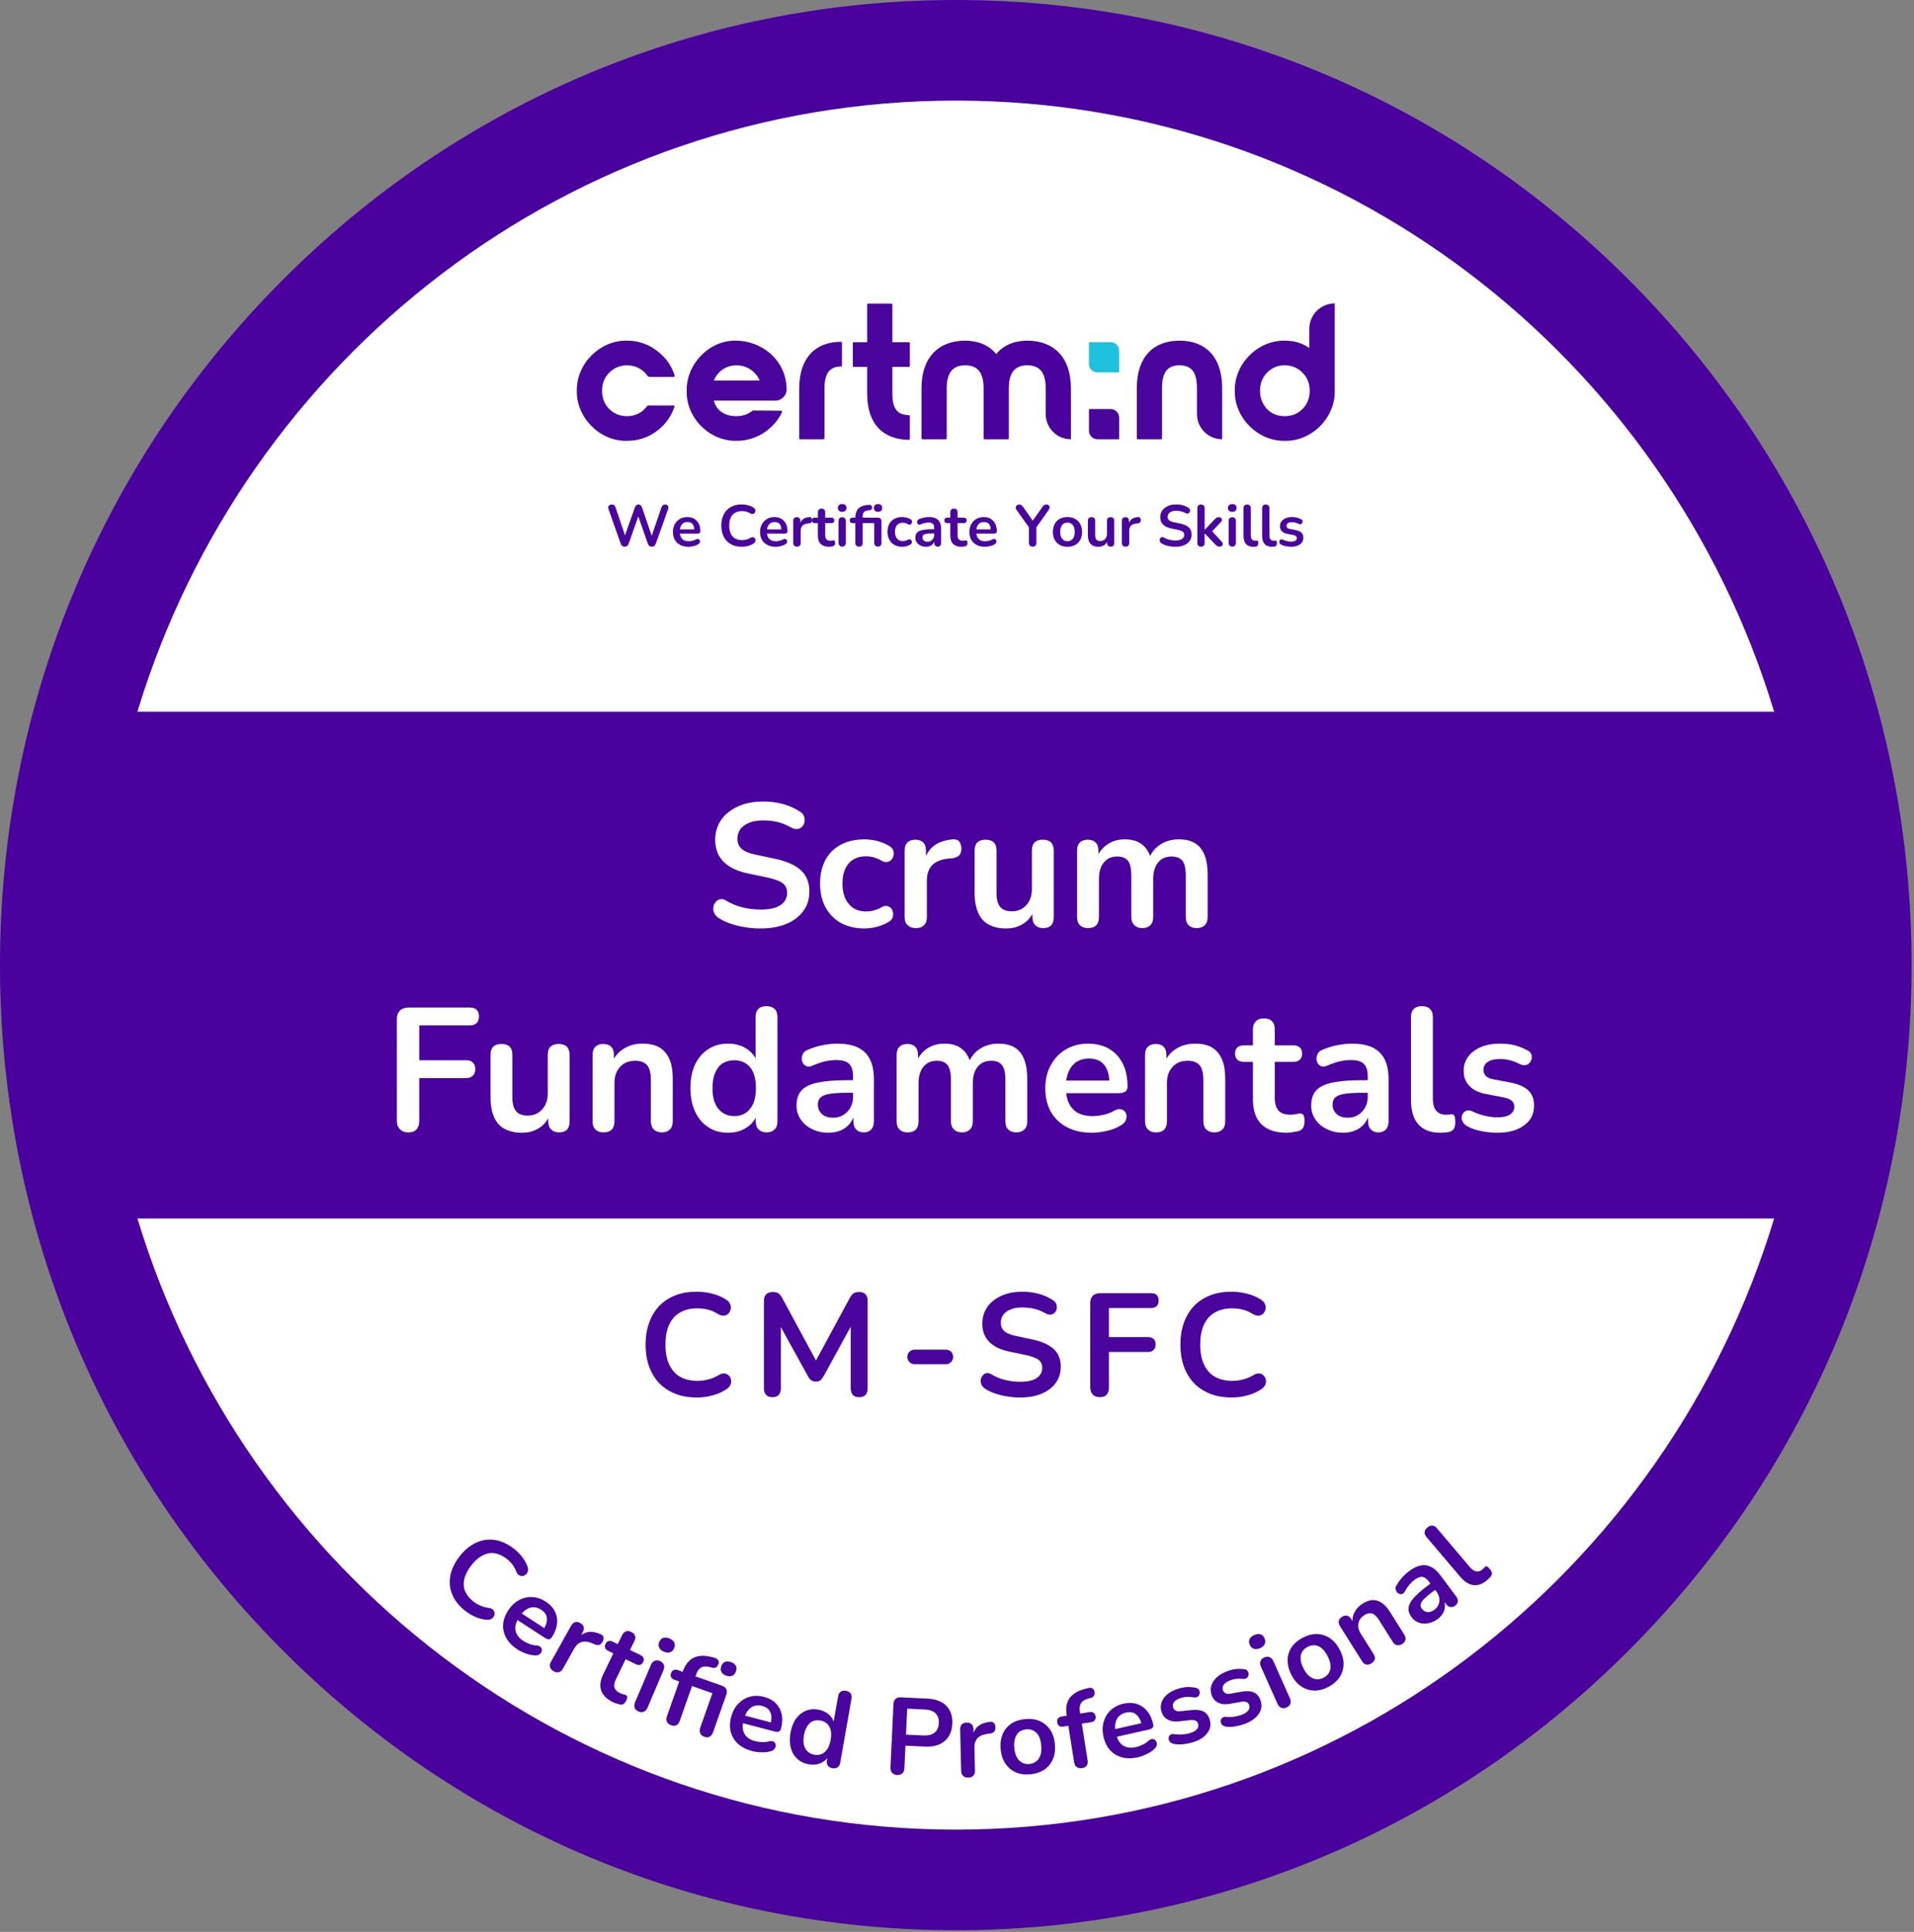 <?xml version="1.0" encoding="UTF-8" standalone="no"?>
<!DOCTYPE svg PUBLIC "-//W3C//DTD SVG 1.1//EN" "http://www.w3.org/Graphics/SVG/1.1/DTD/svg11.dtd">
<svg width="100%" height="100%" viewBox="0 0 656 662" version="1.1" xmlns="http://www.w3.org/2000/svg" xmlns:xlink="http://www.w3.org/1999/xlink" xml:space="preserve" xmlns:serif="http://www.serif.com/" style="fill-rule:evenodd;clip-rule:evenodd;stroke-linejoin:round;stroke-miterlimit:2;">
    <rect x="0" y="0" width="656" height="662" fill="#808080" stroke="none"/>
    <g transform="matrix(1,0,0,1,-972.415,-969.288)">
        <g transform="matrix(1,0,0,1,900,900)">
            <g transform="matrix(1,0,0,1,400,695.154)">
                <path d="M0,-590.309C-161.024,-590.309 -292.028,-457.904 -292.028,-295.155C-292.028,-132.405 -161.024,0 0,0C161.024,0 292.028,-132.405 292.028,-295.155C292.028,-457.904 161.024,-590.309 0,-590.309M0,35.557C-87.535,35.557 -169.821,1.135 -231.7,-61.369C-293.533,-123.825 -327.585,-206.851 -327.585,-295.155C-327.585,-383.457 -293.533,-466.484 -231.7,-528.94C-169.821,-591.444 -87.535,-625.866 0,-625.866C87.535,-625.866 169.821,-591.444 231.7,-528.94C293.533,-466.484 327.585,-383.457 327.585,-295.155C327.585,-206.851 293.533,-123.825 231.7,-61.369C169.821,1.135 87.535,35.557 0,35.557" style="fill:rgb(74,1,157);fill-rule:nonzero;"/>
            </g>
        </g>
        <g transform="matrix(1,0,0,1,900,900)">
            <g transform="matrix(1,0,0,1,693.277,400.014)">
                <path d="M0,-0.027C0,30.195 -4.489,59.347 -12.799,86.816C-49.541,208.05 -161.208,296.23 -293.264,296.23C-425.319,296.23 -537.014,208.05 -573.755,86.816C-582.065,59.347 -586.554,30.195 -586.554,-0.027C-586.554,-30.249 -582.065,-59.401 -573.755,-86.871C-537.014,-208.104 -425.319,-296.257 -293.264,-296.257C-161.208,-296.257 -49.541,-208.104 -12.799,-86.871C-4.489,-59.401 0,-30.249 0,-0.027" style="fill:white;fill-rule:nonzero;"/>
            </g>
        </g>
        <g transform="matrix(1,0,0,1,900,900)">
            <g transform="matrix(1.033,0,0,1,701.11,400)">
                <path d="M0,0C0,30.222 -4.489,59.374 -12.799,86.844L-573.755,86.844C-582.065,59.374 -586.554,30.222 -586.554,0C-586.554,-30.222 -582.065,-59.374 -573.755,-86.844L-12.799,-86.844C-4.489,-59.374 0,-30.222 0,0" style="fill:rgb(74,1,157);fill-rule:nonzero;"/>
            </g>
        </g>
        <g transform="matrix(1,0,0,1,900,900)">
            <g id="Logo-CertMind" serif:id="Logo CertMind" transform="matrix(1,0,0,1,0,0)">
                <g transform="matrix(1,0,0,1,287.28,220.346)">
                    <path d="M0,-34.321C3.924,-34.321 7.383,-33.124 10.376,-30.796C13.328,-28.549 15.352,-25.746 16.386,-22.266C16.443,-22.076 16.297,-21.883 16.099,-21.883L7.797,-21.883C7.497,-21.883 7.224,-22.039 7.052,-22.285C5.497,-24.509 3.019,-25.874 0.067,-25.874C-2.395,-25.874 -4.39,-25.009 -6.053,-23.346C-7.715,-21.684 -8.514,-19.622 -8.514,-17.161C-8.514,-14.699 -7.715,-12.571 -6.053,-10.908C-4.39,-9.245 -2.395,-8.447 0.067,-8.447C2.834,-8.447 5.186,-9.637 6.783,-11.736C6.957,-11.964 7.22,-12.106 7.507,-12.106L16.021,-12.106C16.222,-12.106 16.369,-11.907 16.306,-11.716C15.21,-8.364 13.192,-5.57 10.31,-3.392C7.317,-1.131 3.858,-0 0,-0C-9.245,0.199 -17.36,-7.915 -17.161,-17.161C-17.36,-26.406 -9.245,-34.52 0,-34.321" style="fill:rgb(74,5,157);fill-rule:nonzero;"/>
                </g>
                <g transform="matrix(1,0,0,1,332.775,206.711)">
                    <path d="M0,-7.051C-1.33,-10.177 -4.456,-12.239 -7.848,-12.239C-11.573,-12.239 -14.3,-10.244 -15.697,-7.051L0,-7.051ZM9.246,-4.257L9.248,-4.215C9.351,-1.97 7.596,-0.133 5.349,-0.133L-15.697,-0.133C-14.899,3.126 -12.039,5.188 -8.114,5.188C-5.449,5.188 -3.864,4.426 -2.49,3.335C-2.428,3.286 -2.351,3.259 -2.272,3.259L7.365,3.322C7.622,3.323 7.795,3.593 7.683,3.824C4.852,9.671 -1.121,13.635 -7.848,13.635C-17.227,13.834 -25.208,5.786 -25.009,-3.459C-25.208,-12.571 -17.36,-20.885 -8.114,-20.686C0.333,-20.686 8.98,-14.434 9.246,-4.257" style="fill:rgb(74,5,157);fill-rule:nonzero;"/>
                </g>
                <g transform="matrix(1,0,0,1,360.742,219.813)">
                    <path d="M0,-33.39L-0.269,-33.39L-0.269,-33.388C-8.725,-33.345 -14.4,-28.025 -14.4,-17.493L-14.4,-0.351C-14.4,-0.157 -14.243,0 -14.048,0L-6.105,0C-5.91,0 -5.753,-0.157 -5.753,-0.351L-5.753,-17.493C-5.753,-22.615 -3.891,-24.942 -0.1,-24.942L-0.1,-24.943L0,-24.943C0.129,-24.943 0.234,-25.048 0.234,-25.177L0.234,-33.156C0.234,-33.285 0.129,-33.39 0,-33.39" style="fill:rgb(74,5,157);fill-rule:nonzero;"/>
                </g>
                <g transform="matrix(1,0,0,1,378.269,198.33)">
                    <path d="M0,-3.326L0,5.786C0,10.96 1.635,13.116 5.639,13.231C5.831,13.237 5.986,13.389 5.986,13.581L5.986,21.326C5.986,21.522 5.823,21.683 5.627,21.68C-3.144,21.543 -8.647,16.352 -8.647,5.786L-8.647,-3.326L-13.334,-3.326C-13.464,-3.326 -13.569,-3.431 -13.569,-3.56L-13.569,-11.539C-13.569,-11.668 -13.464,-11.773 -13.334,-11.773L-8.647,-11.773L-8.647,-24.658C-8.647,-24.852 -8.49,-25.009 -8.295,-25.009L-0.352,-25.009C-0.157,-25.009 0,-24.852 0,-24.658L0,-11.773L5.752,-11.773C5.881,-11.773 5.986,-11.668 5.986,-11.539L5.986,-3.56C5.986,-3.431 5.881,-3.326 5.752,-3.326L0,-3.326Z" style="fill:rgb(74,5,157);fill-rule:nonzero;"/>
                </g>
                <g transform="matrix(1,0,0,1,439.46,186.025)">
                    <path d="M0,33.789C-4.776,33.789 -8.647,29.918 -8.647,25.142L-8.647,16.296C-8.647,10.975 -10.642,8.447 -14.966,8.447C-19.223,8.447 -21.285,10.975 -21.285,16.296L-21.285,33.437C-21.285,33.632 -21.442,33.789 -21.636,33.789L-29.58,33.789C-29.774,33.789 -29.931,33.632 -29.931,33.437L-29.931,16.296C-29.931,10.975 -31.927,8.447 -36.25,8.447C-40.507,8.447 -42.569,10.975 -42.569,16.296L-42.569,33.437C-42.569,33.632 -42.726,33.789 -42.92,33.789L-50.864,33.789C-51.058,33.789 -51.216,33.632 -51.216,33.437L-51.216,16.296C-51.216,5.587 -45.229,0 -36.25,0C-31.794,0 -28.003,1.597 -25.608,4.59C-23.214,1.597 -19.422,0 -14.966,0C-5.987,0 0,5.587 0,16.296L0,33.789Z" style="fill:rgb(74,1,157);fill-rule:nonzero;"/>
                </g>
                <g transform="matrix(1,0,0,1,491.303,186.025)">
                    <path d="M0,33.789C-4.775,33.789 -8.647,29.918 -8.647,25.142L-8.647,16.296C-8.647,10.908 -10.443,8.447 -14.633,8.447C-18.823,8.447 -20.619,10.908 -20.619,16.296L-20.619,33.437C-20.619,33.632 -20.776,33.789 -20.971,33.789L-28.914,33.789C-29.108,33.789 -29.266,33.632 -29.266,33.437L-29.266,16.296C-29.266,5.454 -23.479,0 -14.633,0C-5.787,0 0,5.454 0,16.296L0,33.789Z" style="fill:rgb(74,5,157);fill-rule:nonzero;"/>
                </g>
                <g transform="matrix(1,0,0,1,506.667,184.362)">
                    <path d="M0,25.075C1.596,26.738 3.592,27.536 6.053,27.536C8.514,27.536 10.509,26.738 12.172,25.075C13.835,23.412 14.633,21.284 14.633,18.823C14.633,16.362 13.835,14.3 12.172,12.637C10.509,10.974 8.514,10.11 6.053,10.11C3.592,10.11 1.596,10.974 0,12.637C-1.596,14.3 -2.394,16.362 -2.394,18.823C-2.394,21.284 -1.596,23.412 0,25.075M-11.041,18.823C-11.241,9.577 -3.126,1.463 6.119,1.662C9.379,1.662 12.172,2.527 14.5,4.19L14.5,-2.395C14.5,-7.207 18.401,-11.108 23.213,-11.108L23.213,18.823C23.413,28.068 15.365,36.183 6.119,35.983C-3.126,36.183 -11.241,28.068 -11.041,18.823" style="fill:rgb(74,5,157);fill-rule:nonzero;"/>
                </g>
                <g transform="matrix(1,0,0,1,455.872,186.557)">
                    <path d="M0,10.345L-7.303,10.345C-8.919,10.345 -10.228,9.035 -10.228,7.42L-10.228,0.117C-10.228,0.052 -10.176,0 -10.111,0L-2.808,0C-1.192,0 0.117,1.309 0.117,2.924L0.117,10.228C0.117,10.293 0.065,10.345 0,10.345" style="fill:rgb(30,194,223);fill-rule:nonzero;"/>
                </g>
                <g transform="matrix(1,0,0,1,455.872,209.469)">
                    <path d="M0,10.345L-7.303,10.345C-8.919,10.345 -10.228,9.036 -10.228,7.42L-10.228,0.117C-10.228,0.052 -10.176,0 -10.111,0L-2.808,0C-1.192,0 0.117,1.309 0.117,2.924L0.117,10.228C0.117,10.293 0.065,10.345 0,10.345" style="fill:rgb(74,5,157);fill-rule:nonzero;"/>
                </g>
            </g>
        </g>
        <g transform="matrix(1,0,0,1,900,900)">
            <g transform="matrix(1,0,0,1,-19.349,0)">
                <g transform="matrix(20,0,0,20,299.384,256.448)">
                    <path d="M0.325,0.008C0.307,0.008 0.293,0.004 0.281,-0.005C0.271,-0.014 0.262,-0.027 0.255,-0.046L0.046,-0.637C0.039,-0.658 0.04,-0.676 0.051,-0.691C0.061,-0.706 0.078,-0.713 0.103,-0.713C0.121,-0.713 0.135,-0.709 0.145,-0.701C0.155,-0.692 0.163,-0.679 0.169,-0.661L0.349,-0.127L0.309,-0.127L0.497,-0.66C0.504,-0.678 0.512,-0.691 0.522,-0.7C0.532,-0.709 0.545,-0.713 0.561,-0.713C0.577,-0.713 0.59,-0.709 0.599,-0.7C0.608,-0.691 0.616,-0.678 0.623,-0.659L0.805,-0.127L0.77,-0.127L0.953,-0.661C0.959,-0.678 0.967,-0.691 0.977,-0.7C0.987,-0.709 1.001,-0.713 1.018,-0.713C1.039,-0.713 1.055,-0.706 1.065,-0.691C1.075,-0.676 1.076,-0.658 1.069,-0.637L0.858,-0.045C0.851,-0.027 0.843,-0.014 0.832,-0.005C0.821,0.004 0.807,0.008 0.789,0.008C0.771,0.008 0.757,0.004 0.746,-0.005C0.735,-0.014 0.727,-0.027 0.72,-0.046L0.546,-0.542L0.569,-0.542L0.393,-0.045C0.386,-0.027 0.378,-0.014 0.368,-0.005C0.357,0.004 0.343,0.008 0.325,0.008Z" style="fill:rgb(74,5,157);fill-rule:nonzero;"/>
                </g>
                <g transform="matrix(20,0,0,20,321.644,256.448)">
                    <path d="M0.306,0.01C0.251,0.01 0.203,-0 0.163,-0.021C0.123,-0.042 0.092,-0.071 0.07,-0.109C0.049,-0.147 0.038,-0.192 0.038,-0.244C0.038,-0.295 0.049,-0.339 0.07,-0.377C0.091,-0.415 0.119,-0.445 0.157,-0.467C0.194,-0.488 0.236,-0.499 0.283,-0.499C0.318,-0.499 0.349,-0.493 0.377,-0.482C0.404,-0.471 0.428,-0.454 0.448,-0.433C0.467,-0.412 0.482,-0.386 0.493,-0.356C0.503,-0.325 0.508,-0.291 0.508,-0.253C0.508,-0.241 0.504,-0.232 0.496,-0.226C0.487,-0.219 0.475,-0.216 0.46,-0.216L0.139,-0.216L0.139,-0.288L0.42,-0.288L0.404,-0.273C0.404,-0.304 0.4,-0.329 0.391,-0.35C0.382,-0.371 0.369,-0.387 0.352,-0.398C0.335,-0.408 0.313,-0.414 0.288,-0.414C0.26,-0.414 0.236,-0.407 0.217,-0.395C0.197,-0.382 0.182,-0.363 0.172,-0.34C0.161,-0.316 0.156,-0.288 0.156,-0.255L0.156,-0.248C0.156,-0.193 0.169,-0.153 0.195,-0.126C0.22,-0.099 0.258,-0.085 0.308,-0.085C0.325,-0.085 0.345,-0.087 0.367,-0.092C0.388,-0.096 0.409,-0.103 0.428,-0.114C0.442,-0.122 0.454,-0.126 0.465,-0.125C0.476,-0.124 0.484,-0.12 0.491,-0.113C0.497,-0.106 0.501,-0.098 0.502,-0.089C0.503,-0.079 0.501,-0.069 0.497,-0.059C0.492,-0.049 0.483,-0.04 0.471,-0.033C0.448,-0.018 0.421,-0.008 0.391,-0.001C0.36,0.006 0.332,0.01 0.306,0.01Z" style="fill:rgb(74,5,157);fill-rule:nonzero;"/>
                </g>
                <g transform="matrix(20,0,0,20,337.904,256.448)">
                    <path d="M0.405,0.01C0.332,0.01 0.269,-0.005 0.217,-0.035C0.164,-0.064 0.124,-0.106 0.096,-0.161C0.068,-0.215 0.054,-0.279 0.054,-0.353C0.054,-0.408 0.062,-0.458 0.078,-0.502C0.094,-0.547 0.117,-0.585 0.147,-0.617C0.177,-0.648 0.214,-0.673 0.258,-0.69C0.301,-0.707 0.35,-0.715 0.405,-0.715C0.442,-0.715 0.478,-0.71 0.513,-0.701C0.548,-0.692 0.579,-0.678 0.606,-0.661C0.62,-0.652 0.629,-0.642 0.634,-0.629C0.639,-0.617 0.64,-0.605 0.637,-0.594C0.634,-0.582 0.629,-0.572 0.621,-0.564C0.612,-0.556 0.602,-0.552 0.59,-0.551C0.577,-0.55 0.564,-0.554 0.549,-0.563C0.528,-0.576 0.506,-0.586 0.482,-0.592C0.458,-0.598 0.434,-0.601 0.409,-0.601C0.362,-0.601 0.322,-0.591 0.289,-0.572C0.256,-0.553 0.232,-0.525 0.215,-0.488C0.198,-0.451 0.19,-0.406 0.19,-0.353C0.19,-0.3 0.198,-0.255 0.215,-0.218C0.232,-0.181 0.256,-0.152 0.289,-0.133C0.322,-0.114 0.362,-0.104 0.409,-0.104C0.434,-0.104 0.459,-0.107 0.484,-0.114C0.509,-0.12 0.532,-0.13 0.554,-0.143C0.569,-0.152 0.582,-0.156 0.594,-0.155C0.605,-0.154 0.615,-0.149 0.623,-0.142C0.631,-0.135 0.636,-0.126 0.639,-0.115C0.642,-0.103 0.641,-0.092 0.637,-0.081C0.633,-0.069 0.625,-0.059 0.613,-0.05C0.586,-0.031 0.555,-0.016 0.518,-0.006C0.481,0.005 0.443,0.01 0.405,0.01Z" style="fill:rgb(74,5,157);fill-rule:nonzero;"/>
                </g>
                <g transform="matrix(20,0,0,20,351.504,256.448)">
                    <path d="M0.306,0.01C0.251,0.01 0.203,-0 0.163,-0.021C0.123,-0.042 0.092,-0.071 0.07,-0.109C0.049,-0.147 0.038,-0.192 0.038,-0.244C0.038,-0.295 0.049,-0.339 0.07,-0.377C0.091,-0.415 0.119,-0.445 0.157,-0.467C0.194,-0.488 0.236,-0.499 0.283,-0.499C0.318,-0.499 0.349,-0.493 0.377,-0.482C0.404,-0.471 0.428,-0.454 0.448,-0.433C0.467,-0.412 0.482,-0.386 0.493,-0.356C0.503,-0.325 0.508,-0.291 0.508,-0.253C0.508,-0.241 0.504,-0.232 0.496,-0.226C0.487,-0.219 0.475,-0.216 0.46,-0.216L0.139,-0.216L0.139,-0.288L0.42,-0.288L0.404,-0.273C0.404,-0.304 0.4,-0.329 0.391,-0.35C0.382,-0.371 0.369,-0.387 0.352,-0.398C0.335,-0.408 0.313,-0.414 0.288,-0.414C0.26,-0.414 0.236,-0.407 0.217,-0.395C0.197,-0.382 0.182,-0.363 0.172,-0.34C0.161,-0.316 0.156,-0.288 0.156,-0.255L0.156,-0.248C0.156,-0.193 0.169,-0.153 0.195,-0.126C0.22,-0.099 0.258,-0.085 0.308,-0.085C0.325,-0.085 0.345,-0.087 0.367,-0.092C0.388,-0.096 0.409,-0.103 0.428,-0.114C0.442,-0.122 0.454,-0.126 0.465,-0.125C0.476,-0.124 0.484,-0.12 0.491,-0.113C0.497,-0.106 0.501,-0.098 0.502,-0.089C0.503,-0.079 0.501,-0.069 0.497,-0.059C0.492,-0.049 0.483,-0.04 0.471,-0.033C0.448,-0.018 0.421,-0.008 0.391,-0.001C0.36,0.006 0.332,0.01 0.306,0.01Z" style="fill:rgb(74,5,157);fill-rule:nonzero;"/>
                </g>
                <g transform="matrix(20,0,0,20,362.344,256.448)">
                    <path d="M0.129,0.008C0.108,0.008 0.093,0.002 0.082,-0.009C0.07,-0.02 0.065,-0.035 0.065,-0.056L0.065,-0.434C0.065,-0.455 0.07,-0.47 0.081,-0.481C0.092,-0.492 0.107,-0.497 0.126,-0.497C0.145,-0.497 0.16,-0.492 0.171,-0.481C0.182,-0.47 0.187,-0.455 0.187,-0.434L0.187,-0.371L0.177,-0.371C0.186,-0.411 0.205,-0.441 0.232,-0.462C0.259,-0.483 0.296,-0.495 0.341,-0.499C0.355,-0.5 0.366,-0.497 0.375,-0.489C0.383,-0.48 0.388,-0.467 0.389,-0.45C0.39,-0.433 0.387,-0.42 0.378,-0.409C0.369,-0.399 0.355,-0.393 0.337,-0.391L0.315,-0.389C0.274,-0.385 0.244,-0.373 0.223,-0.352C0.202,-0.331 0.192,-0.301 0.192,-0.263L0.192,-0.056C0.192,-0.035 0.187,-0.02 0.176,-0.009C0.165,0.002 0.15,0.008 0.129,0.008Z" style="fill:rgb(74,5,157);fill-rule:nonzero;"/>
                </g>
                <g transform="matrix(20,0,0,20,370.184,256.448)">
                    <path d="M0.289,0.01C0.246,0.01 0.21,0.003 0.181,-0.012C0.152,-0.027 0.13,-0.048 0.116,-0.077C0.102,-0.105 0.095,-0.14 0.095,-0.182L0.095,-0.395L0.043,-0.395C0.027,-0.395 0.015,-0.399 0.006,-0.407C-0.003,-0.416 -0.007,-0.427 -0.007,-0.442C-0.007,-0.457 -0.003,-0.469 0.006,-0.477C0.015,-0.485 0.027,-0.489 0.043,-0.489L0.095,-0.489L0.095,-0.58C0.095,-0.601 0.101,-0.616 0.112,-0.627C0.123,-0.638 0.138,-0.643 0.158,-0.643C0.178,-0.643 0.193,-0.638 0.204,-0.627C0.215,-0.616 0.22,-0.601 0.22,-0.58L0.22,-0.489L0.326,-0.489C0.342,-0.489 0.354,-0.485 0.363,-0.477C0.372,-0.469 0.376,-0.457 0.376,-0.442C0.376,-0.427 0.372,-0.416 0.363,-0.407C0.354,-0.399 0.342,-0.395 0.326,-0.395L0.22,-0.395L0.22,-0.189C0.22,-0.157 0.227,-0.133 0.241,-0.117C0.255,-0.101 0.278,-0.093 0.309,-0.093C0.32,-0.093 0.33,-0.094 0.339,-0.096C0.348,-0.098 0.355,-0.099 0.362,-0.1C0.37,-0.101 0.377,-0.098 0.382,-0.093C0.387,-0.087 0.39,-0.075 0.39,-0.058C0.39,-0.045 0.388,-0.033 0.384,-0.023C0.379,-0.012 0.371,-0.005 0.36,-0.001C0.351,0.002 0.34,0.004 0.326,0.006C0.312,0.009 0.3,0.01 0.289,0.01Z" style="fill:rgb(74,5,157);fill-rule:nonzero;"/>
                </g>
                <g transform="matrix(20,0,0,20,377.864,256.448)">
                    <path d="M0.127,0.007C0.107,0.007 0.092,0.001 0.081,-0.011C0.07,-0.023 0.065,-0.04 0.065,-0.061L0.065,-0.428C0.065,-0.45 0.07,-0.467 0.081,-0.478C0.092,-0.49 0.107,-0.496 0.127,-0.496C0.147,-0.496 0.163,-0.49 0.173,-0.478C0.185,-0.467 0.19,-0.45 0.19,-0.428L0.19,-0.061C0.19,-0.04 0.185,-0.023 0.174,-0.011C0.163,0.001 0.148,0.007 0.127,0.007ZM0.127,-0.589C0.104,-0.589 0.086,-0.595 0.073,-0.607C0.059,-0.618 0.053,-0.634 0.053,-0.655C0.053,-0.676 0.059,-0.693 0.073,-0.704C0.086,-0.715 0.104,-0.721 0.127,-0.721C0.151,-0.721 0.169,-0.715 0.182,-0.704C0.195,-0.693 0.201,-0.676 0.201,-0.655C0.201,-0.634 0.195,-0.618 0.182,-0.607C0.169,-0.595 0.151,-0.589 0.127,-0.589Z" style="fill:rgb(74,5,157);fill-rule:nonzero;"/>
                </g>
                <g transform="matrix(20,0,0,20,382.964,256.448)">
                    <path d="M0.161,0.008C0.141,0.008 0.126,0.002 0.115,-0.009C0.103,-0.02 0.098,-0.035 0.098,-0.056L0.098,-0.395L0.052,-0.395C0.036,-0.395 0.024,-0.399 0.015,-0.407C0.006,-0.416 0.002,-0.427 0.002,-0.442C0.002,-0.457 0.006,-0.469 0.015,-0.477C0.024,-0.485 0.036,-0.489 0.052,-0.489L0.134,-0.489L0.098,-0.456L0.098,-0.49C0.098,-0.557 0.115,-0.608 0.149,-0.643C0.183,-0.678 0.232,-0.698 0.297,-0.705L0.327,-0.708C0.342,-0.709 0.355,-0.707 0.364,-0.702C0.373,-0.697 0.379,-0.69 0.382,-0.681C0.385,-0.672 0.385,-0.662 0.383,-0.653C0.381,-0.643 0.377,-0.634 0.371,-0.627C0.365,-0.621 0.357,-0.617 0.348,-0.616L0.324,-0.614C0.289,-0.611 0.263,-0.602 0.247,-0.585C0.231,-0.568 0.223,-0.543 0.223,-0.51L0.223,-0.473L0.207,-0.489L0.484,-0.489C0.504,-0.489 0.519,-0.483 0.53,-0.471C0.541,-0.46 0.546,-0.443 0.546,-0.422L0.546,-0.061C0.546,-0.04 0.541,-0.023 0.531,-0.011C0.52,0.001 0.505,0.007 0.484,0.007C0.464,0.007 0.449,0.001 0.438,-0.011C0.427,-0.023 0.421,-0.04 0.421,-0.061L0.421,-0.395L0.223,-0.395L0.223,-0.056C0.223,-0.013 0.202,0.008 0.161,0.008ZM0.486,-0.589C0.463,-0.589 0.446,-0.595 0.434,-0.607C0.421,-0.618 0.415,-0.634 0.415,-0.655C0.415,-0.676 0.421,-0.693 0.434,-0.704C0.446,-0.715 0.463,-0.721 0.486,-0.721C0.509,-0.721 0.527,-0.715 0.54,-0.704C0.552,-0.693 0.558,-0.676 0.558,-0.655C0.558,-0.634 0.552,-0.618 0.54,-0.607C0.527,-0.595 0.509,-0.589 0.486,-0.589Z" style="fill:rgb(74,5,157);fill-rule:nonzero;"/>
                </g>
                <g transform="matrix(20,0,0,20,395.184,256.448)">
                    <path d="M0.291,0.01C0.24,0.01 0.195,-0.001 0.157,-0.021C0.119,-0.043 0.09,-0.072 0.069,-0.111C0.048,-0.15 0.038,-0.195 0.038,-0.247C0.038,-0.286 0.044,-0.322 0.056,-0.353C0.067,-0.384 0.084,-0.41 0.106,-0.432C0.128,-0.453 0.155,-0.47 0.186,-0.482C0.217,-0.493 0.252,-0.499 0.291,-0.499C0.313,-0.499 0.337,-0.496 0.363,-0.49C0.388,-0.484 0.412,-0.474 0.435,-0.46C0.446,-0.453 0.453,-0.445 0.456,-0.436C0.459,-0.427 0.46,-0.417 0.458,-0.407C0.456,-0.398 0.452,-0.39 0.446,-0.383C0.439,-0.376 0.431,-0.371 0.422,-0.37C0.413,-0.368 0.402,-0.37 0.391,-0.376C0.376,-0.385 0.361,-0.391 0.346,-0.396C0.331,-0.4 0.316,-0.402 0.302,-0.402C0.28,-0.402 0.261,-0.399 0.244,-0.392C0.227,-0.385 0.213,-0.375 0.202,-0.362C0.19,-0.348 0.181,-0.332 0.175,-0.313C0.169,-0.294 0.166,-0.271 0.166,-0.246C0.166,-0.197 0.178,-0.158 0.202,-0.13C0.225,-0.101 0.259,-0.087 0.302,-0.087C0.316,-0.087 0.331,-0.089 0.345,-0.093C0.361,-0.097 0.376,-0.103 0.391,-0.112C0.402,-0.118 0.412,-0.12 0.422,-0.118C0.431,-0.116 0.438,-0.112 0.444,-0.105C0.45,-0.098 0.454,-0.089 0.455,-0.08C0.456,-0.07 0.455,-0.06 0.452,-0.051C0.448,-0.042 0.441,-0.034 0.431,-0.028C0.409,-0.015 0.386,-0.005 0.361,0.001C0.336,0.007 0.313,0.01 0.291,0.01Z" style="fill:rgb(74,5,157);fill-rule:nonzero;"/>
                </g>
                <g transform="matrix(20,0,0,20,404.624,256.448)">
                    <path d="M0.226,0.01C0.191,0.01 0.159,0.003 0.132,-0.011C0.104,-0.024 0.082,-0.043 0.067,-0.066C0.051,-0.089 0.043,-0.116 0.043,-0.145C0.043,-0.181 0.052,-0.21 0.071,-0.231C0.09,-0.252 0.12,-0.267 0.162,-0.276C0.204,-0.285 0.26,-0.29 0.331,-0.29L0.381,-0.29L0.381,-0.218L0.332,-0.218C0.291,-0.218 0.258,-0.216 0.233,-0.212C0.208,-0.208 0.191,-0.201 0.181,-0.192C0.17,-0.182 0.165,-0.168 0.165,-0.151C0.165,-0.129 0.173,-0.111 0.188,-0.097C0.203,-0.083 0.225,-0.076 0.252,-0.076C0.274,-0.076 0.294,-0.081 0.311,-0.092C0.328,-0.102 0.341,-0.116 0.351,-0.134C0.361,-0.152 0.366,-0.173 0.366,-0.196L0.366,-0.311C0.366,-0.344 0.359,-0.368 0.344,-0.383C0.329,-0.398 0.305,-0.405 0.27,-0.405C0.251,-0.405 0.23,-0.403 0.207,-0.398C0.185,-0.393 0.162,-0.385 0.137,-0.374C0.124,-0.368 0.113,-0.366 0.103,-0.369C0.094,-0.372 0.086,-0.377 0.081,-0.386C0.076,-0.394 0.073,-0.403 0.073,-0.413C0.073,-0.423 0.076,-0.433 0.081,-0.443C0.086,-0.452 0.095,-0.459 0.108,-0.464C0.139,-0.477 0.168,-0.486 0.197,-0.491C0.225,-0.496 0.251,-0.499 0.274,-0.499C0.322,-0.499 0.362,-0.492 0.393,-0.477C0.424,-0.462 0.447,-0.44 0.462,-0.41C0.477,-0.381 0.485,-0.343 0.485,-0.296L0.485,-0.056C0.485,-0.035 0.48,-0.02 0.47,-0.009C0.46,0.002 0.446,0.008 0.427,0.008C0.408,0.008 0.394,0.002 0.384,-0.009C0.373,-0.02 0.368,-0.035 0.368,-0.056L0.368,-0.104L0.376,-0.104C0.371,-0.081 0.362,-0.061 0.348,-0.043C0.335,-0.027 0.318,-0.013 0.297,-0.004C0.276,0.005 0.253,0.01 0.226,0.01Z" style="fill:rgb(74,5,157);fill-rule:nonzero;"/>
                </g>
                <g transform="matrix(20,0,0,20,415.564,256.448)">
                    <path d="M0.289,0.01C0.246,0.01 0.21,0.003 0.181,-0.012C0.152,-0.027 0.13,-0.048 0.116,-0.077C0.102,-0.105 0.095,-0.14 0.095,-0.182L0.095,-0.395L0.043,-0.395C0.027,-0.395 0.015,-0.399 0.006,-0.407C-0.003,-0.416 -0.007,-0.427 -0.007,-0.442C-0.007,-0.457 -0.003,-0.469 0.006,-0.477C0.015,-0.485 0.027,-0.489 0.043,-0.489L0.095,-0.489L0.095,-0.58C0.095,-0.601 0.101,-0.616 0.112,-0.627C0.123,-0.638 0.138,-0.643 0.158,-0.643C0.178,-0.643 0.193,-0.638 0.204,-0.627C0.215,-0.616 0.22,-0.601 0.22,-0.58L0.22,-0.489L0.326,-0.489C0.342,-0.489 0.354,-0.485 0.363,-0.477C0.372,-0.469 0.376,-0.457 0.376,-0.442C0.376,-0.427 0.372,-0.416 0.363,-0.407C0.354,-0.399 0.342,-0.395 0.326,-0.395L0.22,-0.395L0.22,-0.189C0.22,-0.157 0.227,-0.133 0.241,-0.117C0.255,-0.101 0.278,-0.093 0.309,-0.093C0.32,-0.093 0.33,-0.094 0.339,-0.096C0.348,-0.098 0.355,-0.099 0.362,-0.1C0.37,-0.101 0.377,-0.098 0.382,-0.093C0.387,-0.087 0.39,-0.075 0.39,-0.058C0.39,-0.045 0.388,-0.033 0.384,-0.023C0.379,-0.012 0.371,-0.005 0.36,-0.001C0.351,0.002 0.34,0.004 0.326,0.006C0.312,0.009 0.3,0.01 0.289,0.01Z" style="fill:rgb(74,5,157);fill-rule:nonzero;"/>
                </g>
                <g transform="matrix(20,0,0,20,423.244,256.448)">
                    <path d="M0.306,0.01C0.251,0.01 0.203,-0 0.163,-0.021C0.123,-0.042 0.092,-0.071 0.07,-0.109C0.049,-0.147 0.038,-0.192 0.038,-0.244C0.038,-0.295 0.049,-0.339 0.07,-0.377C0.091,-0.415 0.119,-0.445 0.157,-0.467C0.194,-0.488 0.236,-0.499 0.283,-0.499C0.318,-0.499 0.349,-0.493 0.377,-0.482C0.404,-0.471 0.428,-0.454 0.448,-0.433C0.467,-0.412 0.482,-0.386 0.493,-0.356C0.503,-0.325 0.508,-0.291 0.508,-0.253C0.508,-0.241 0.504,-0.232 0.496,-0.226C0.487,-0.219 0.475,-0.216 0.46,-0.216L0.139,-0.216L0.139,-0.288L0.42,-0.288L0.404,-0.273C0.404,-0.304 0.4,-0.329 0.391,-0.35C0.382,-0.371 0.369,-0.387 0.352,-0.398C0.335,-0.408 0.313,-0.414 0.288,-0.414C0.26,-0.414 0.236,-0.407 0.217,-0.395C0.197,-0.382 0.182,-0.363 0.172,-0.34C0.161,-0.316 0.156,-0.288 0.156,-0.255L0.156,-0.248C0.156,-0.193 0.169,-0.153 0.195,-0.126C0.22,-0.099 0.258,-0.085 0.308,-0.085C0.325,-0.085 0.345,-0.087 0.367,-0.092C0.388,-0.096 0.409,-0.103 0.428,-0.114C0.442,-0.122 0.454,-0.126 0.465,-0.125C0.476,-0.124 0.484,-0.12 0.491,-0.113C0.497,-0.106 0.501,-0.098 0.502,-0.089C0.503,-0.079 0.501,-0.069 0.497,-0.059C0.492,-0.049 0.483,-0.04 0.471,-0.033C0.448,-0.018 0.421,-0.008 0.391,-0.001C0.36,0.006 0.332,0.01 0.306,0.01Z" style="fill:rgb(74,5,157);fill-rule:nonzero;"/>
                </g>
                <g transform="matrix(20,0,0,20,439.504,256.448)">
                    <path d="M0.309,0.008C0.288,0.008 0.273,0.002 0.262,-0.01C0.251,-0.021 0.245,-0.038 0.245,-0.059L0.245,-0.363L0.272,-0.286L0.031,-0.625C0.022,-0.637 0.019,-0.65 0.02,-0.664C0.021,-0.677 0.026,-0.689 0.036,-0.699C0.046,-0.708 0.06,-0.713 0.078,-0.713C0.091,-0.713 0.103,-0.71 0.115,-0.703C0.126,-0.696 0.136,-0.686 0.146,-0.672L0.325,-0.418L0.297,-0.418L0.477,-0.672C0.488,-0.687 0.498,-0.697 0.508,-0.704C0.518,-0.71 0.53,-0.713 0.545,-0.713C0.562,-0.713 0.576,-0.709 0.586,-0.7C0.595,-0.691 0.6,-0.679 0.601,-0.666C0.601,-0.653 0.596,-0.639 0.586,-0.624L0.347,-0.286L0.373,-0.363L0.373,-0.059C0.373,-0.014 0.352,0.008 0.309,0.008Z" style="fill:rgb(74,5,157);fill-rule:nonzero;"/>
                </g>
                <g transform="matrix(20,0,0,20,451.864,256.448)">
                    <path d="M0.288,0.01C0.237,0.01 0.193,-0 0.156,-0.021C0.119,-0.042 0.09,-0.071 0.069,-0.11C0.048,-0.148 0.038,-0.193 0.038,-0.245C0.038,-0.284 0.044,-0.32 0.056,-0.35C0.067,-0.382 0.084,-0.408 0.106,-0.431C0.128,-0.453 0.154,-0.47 0.185,-0.482C0.216,-0.493 0.25,-0.499 0.288,-0.499C0.339,-0.499 0.383,-0.489 0.42,-0.468C0.457,-0.447 0.486,-0.418 0.507,-0.38C0.528,-0.342 0.538,-0.297 0.538,-0.245C0.538,-0.206 0.532,-0.17 0.521,-0.139C0.509,-0.108 0.492,-0.081 0.47,-0.059C0.448,-0.036 0.422,-0.019 0.391,-0.008C0.36,0.004 0.326,0.01 0.288,0.01ZM0.288,-0.085C0.313,-0.085 0.334,-0.091 0.353,-0.103C0.372,-0.115 0.386,-0.133 0.397,-0.157C0.407,-0.18 0.412,-0.21 0.412,-0.245C0.412,-0.298 0.401,-0.338 0.378,-0.365C0.355,-0.391 0.325,-0.404 0.288,-0.404C0.263,-0.404 0.242,-0.398 0.223,-0.387C0.204,-0.375 0.19,-0.357 0.18,-0.334C0.169,-0.31 0.164,-0.28 0.164,-0.245C0.164,-0.192 0.175,-0.153 0.198,-0.126C0.221,-0.099 0.251,-0.085 0.288,-0.085Z" style="fill:rgb(74,5,157);fill-rule:nonzero;"/>
                </g>
                <g transform="matrix(20,0,0,20,463.384,256.448)">
                    <path d="M0.242,0.01C0.201,0.01 0.168,0.002 0.141,-0.013C0.114,-0.028 0.095,-0.05 0.082,-0.08C0.069,-0.11 0.062,-0.147 0.062,-0.192L0.062,-0.434C0.062,-0.455 0.067,-0.471 0.078,-0.482C0.089,-0.492 0.104,-0.497 0.124,-0.497C0.144,-0.497 0.16,-0.492 0.171,-0.482C0.182,-0.471 0.187,-0.455 0.187,-0.434L0.187,-0.19C0.187,-0.155 0.194,-0.13 0.208,-0.113C0.222,-0.096 0.244,-0.088 0.275,-0.088C0.308,-0.088 0.336,-0.1 0.357,-0.123C0.378,-0.146 0.389,-0.176 0.389,-0.214L0.389,-0.434C0.389,-0.455 0.394,-0.471 0.405,-0.482C0.416,-0.492 0.431,-0.497 0.451,-0.497C0.471,-0.497 0.487,-0.492 0.498,-0.482C0.508,-0.471 0.514,-0.455 0.514,-0.434L0.514,-0.056C0.514,-0.013 0.494,0.008 0.453,0.008C0.434,0.008 0.419,0.002 0.408,-0.009C0.397,-0.02 0.392,-0.035 0.392,-0.056L0.392,-0.132L0.406,-0.102C0.392,-0.066 0.371,-0.038 0.343,-0.019C0.314,0 0.281,0.01 0.242,0.01Z" style="fill:rgb(74,5,157);fill-rule:nonzero;"/>
                </g>
                <g transform="matrix(20,0,0,20,474.964,256.448)">
                    <path d="M0.129,0.008C0.108,0.008 0.093,0.002 0.082,-0.009C0.07,-0.02 0.065,-0.035 0.065,-0.056L0.065,-0.434C0.065,-0.455 0.07,-0.47 0.081,-0.481C0.092,-0.492 0.107,-0.497 0.126,-0.497C0.145,-0.497 0.16,-0.492 0.171,-0.481C0.182,-0.47 0.187,-0.455 0.187,-0.434L0.187,-0.371L0.177,-0.371C0.186,-0.411 0.205,-0.441 0.232,-0.462C0.259,-0.483 0.296,-0.495 0.341,-0.499C0.355,-0.5 0.366,-0.497 0.375,-0.489C0.383,-0.48 0.388,-0.467 0.389,-0.45C0.39,-0.433 0.387,-0.42 0.378,-0.409C0.369,-0.399 0.355,-0.393 0.337,-0.391L0.315,-0.389C0.274,-0.385 0.244,-0.373 0.223,-0.352C0.202,-0.331 0.192,-0.301 0.192,-0.263L0.192,-0.056C0.192,-0.035 0.187,-0.02 0.176,-0.009C0.165,0.002 0.15,0.008 0.129,0.008Z" style="fill:rgb(74,5,157);fill-rule:nonzero;"/>
                </g>
                <g transform="matrix(20,0,0,20,488.224,256.448)">
                    <path d="M0.32,0.01C0.291,0.01 0.261,0.008 0.232,0.003C0.203,-0.001 0.175,-0.008 0.149,-0.017C0.123,-0.025 0.1,-0.037 0.079,-0.05C0.067,-0.058 0.059,-0.068 0.054,-0.079C0.049,-0.09 0.048,-0.102 0.05,-0.113C0.051,-0.124 0.056,-0.133 0.063,-0.141C0.07,-0.15 0.078,-0.155 0.089,-0.157C0.1,-0.159 0.111,-0.156 0.124,-0.148C0.153,-0.131 0.184,-0.118 0.217,-0.11C0.25,-0.102 0.284,-0.098 0.32,-0.098C0.373,-0.098 0.411,-0.107 0.435,-0.125C0.459,-0.142 0.471,-0.165 0.471,-0.193C0.471,-0.216 0.463,-0.235 0.446,-0.248C0.429,-0.261 0.399,-0.272 0.358,-0.281L0.248,-0.304C0.185,-0.317 0.138,-0.34 0.107,-0.372C0.076,-0.403 0.06,-0.445 0.06,-0.497C0.06,-0.53 0.067,-0.559 0.08,-0.586C0.093,-0.613 0.112,-0.636 0.137,-0.655C0.161,-0.674 0.19,-0.689 0.224,-0.7C0.257,-0.71 0.294,-0.715 0.335,-0.715C0.375,-0.715 0.413,-0.71 0.449,-0.7C0.485,-0.69 0.517,-0.675 0.546,-0.656C0.557,-0.649 0.564,-0.64 0.568,-0.629C0.571,-0.618 0.572,-0.608 0.57,-0.598C0.568,-0.587 0.563,-0.578 0.556,-0.571C0.549,-0.564 0.54,-0.559 0.529,-0.558C0.518,-0.557 0.505,-0.56 0.491,-0.568C0.466,-0.582 0.441,-0.592 0.416,-0.598C0.391,-0.604 0.363,-0.607 0.334,-0.607C0.303,-0.607 0.277,-0.603 0.255,-0.594C0.233,-0.585 0.216,-0.573 0.204,-0.558C0.193,-0.542 0.187,-0.523 0.187,-0.502C0.187,-0.478 0.195,-0.459 0.211,-0.445C0.227,-0.43 0.254,-0.419 0.293,-0.411L0.402,-0.388C0.468,-0.374 0.517,-0.352 0.55,-0.322C0.582,-0.292 0.598,-0.252 0.598,-0.202C0.598,-0.17 0.592,-0.141 0.579,-0.115C0.566,-0.089 0.547,-0.067 0.523,-0.048C0.498,-0.029 0.469,-0.015 0.435,-0.005C0.401,0.005 0.363,0.01 0.32,0.01Z" style="fill:rgb(74,5,157);fill-rule:nonzero;"/>
                </g>
                <g transform="matrix(20,0,0,20,500.844,256.448)">
                    <path d="M0.127,0.008C0.107,0.008 0.092,0.002 0.081,-0.009C0.07,-0.02 0.065,-0.035 0.065,-0.056L0.065,-0.65C0.065,-0.671 0.07,-0.686 0.081,-0.697C0.092,-0.708 0.107,-0.713 0.127,-0.713C0.147,-0.713 0.163,-0.708 0.173,-0.697C0.185,-0.686 0.19,-0.671 0.19,-0.65L0.19,-0.281L0.192,-0.281L0.357,-0.455C0.37,-0.468 0.382,-0.479 0.392,-0.486C0.402,-0.493 0.416,-0.497 0.433,-0.497C0.45,-0.497 0.464,-0.493 0.472,-0.484C0.482,-0.474 0.486,-0.464 0.486,-0.451C0.486,-0.438 0.48,-0.426 0.468,-0.413L0.294,-0.229L0.294,-0.281L0.485,-0.075C0.497,-0.062 0.502,-0.05 0.501,-0.037C0.5,-0.024 0.495,-0.013 0.485,-0.005C0.475,0.004 0.462,0.008 0.447,0.008C0.428,0.008 0.413,0.004 0.403,-0.003C0.392,-0.01 0.379,-0.021 0.366,-0.036L0.192,-0.218L0.19,-0.218L0.19,-0.056C0.19,-0.013 0.169,0.008 0.127,0.008Z" style="fill:rgb(74,5,157);fill-rule:nonzero;"/>
                </g>
                <g transform="matrix(20,0,0,20,511.564,256.448)">
                    <path d="M0.127,0.007C0.107,0.007 0.092,0.001 0.081,-0.011C0.07,-0.023 0.065,-0.04 0.065,-0.061L0.065,-0.428C0.065,-0.45 0.07,-0.467 0.081,-0.478C0.092,-0.49 0.107,-0.496 0.127,-0.496C0.147,-0.496 0.163,-0.49 0.173,-0.478C0.185,-0.467 0.19,-0.45 0.19,-0.428L0.19,-0.061C0.19,-0.04 0.185,-0.023 0.174,-0.011C0.163,0.001 0.148,0.007 0.127,0.007ZM0.127,-0.589C0.104,-0.589 0.086,-0.595 0.073,-0.607C0.059,-0.618 0.053,-0.634 0.053,-0.655C0.053,-0.676 0.059,-0.693 0.073,-0.704C0.086,-0.715 0.104,-0.721 0.127,-0.721C0.151,-0.721 0.169,-0.715 0.182,-0.704C0.195,-0.693 0.201,-0.676 0.201,-0.655C0.201,-0.634 0.195,-0.618 0.182,-0.607C0.169,-0.595 0.151,-0.589 0.127,-0.589Z" style="fill:rgb(74,5,157);fill-rule:nonzero;"/>
                </g>
                <g transform="matrix(20,0,0,20,516.664,256.448)">
                    <path d="M0.232,0.01C0.177,0.01 0.135,-0.006 0.107,-0.038C0.079,-0.069 0.065,-0.116 0.065,-0.177L0.065,-0.65C0.065,-0.671 0.07,-0.686 0.081,-0.697C0.092,-0.708 0.107,-0.713 0.127,-0.713C0.147,-0.713 0.163,-0.708 0.173,-0.697C0.185,-0.686 0.19,-0.671 0.19,-0.65L0.19,-0.183C0.19,-0.152 0.197,-0.13 0.21,-0.115C0.223,-0.1 0.241,-0.093 0.265,-0.093C0.27,-0.093 0.275,-0.093 0.28,-0.094C0.285,-0.094 0.289,-0.094 0.294,-0.095C0.303,-0.096 0.31,-0.094 0.313,-0.087C0.316,-0.081 0.318,-0.068 0.318,-0.049C0.318,-0.032 0.315,-0.019 0.308,-0.01C0.301,-0.001 0.29,0.005 0.275,0.007C0.268,0.008 0.261,0.008 0.254,0.009C0.247,0.01 0.239,0.01 0.232,0.01Z" style="fill:rgb(74,5,157);fill-rule:nonzero;"/>
                </g>
                <g transform="matrix(20,0,0,20,523.044,256.448)">
                    <path d="M0.232,0.01C0.177,0.01 0.135,-0.006 0.107,-0.038C0.079,-0.069 0.065,-0.116 0.065,-0.177L0.065,-0.65C0.065,-0.671 0.07,-0.686 0.081,-0.697C0.092,-0.708 0.107,-0.713 0.127,-0.713C0.147,-0.713 0.163,-0.708 0.173,-0.697C0.185,-0.686 0.19,-0.671 0.19,-0.65L0.19,-0.183C0.19,-0.152 0.197,-0.13 0.21,-0.115C0.223,-0.1 0.241,-0.093 0.265,-0.093C0.27,-0.093 0.275,-0.093 0.28,-0.094C0.285,-0.094 0.289,-0.094 0.294,-0.095C0.303,-0.096 0.31,-0.094 0.313,-0.087C0.316,-0.081 0.318,-0.068 0.318,-0.049C0.318,-0.032 0.315,-0.019 0.308,-0.01C0.301,-0.001 0.29,0.005 0.275,0.007C0.268,0.008 0.261,0.008 0.254,0.009C0.247,0.01 0.239,0.01 0.232,0.01Z" style="fill:rgb(74,5,157);fill-rule:nonzero;"/>
                </g>
                <g transform="matrix(20,0,0,20,529.424,256.448)">
                    <path d="M0.244,0.01C0.215,0.01 0.185,0.007 0.153,0.001C0.121,-0.005 0.092,-0.015 0.067,-0.03C0.056,-0.037 0.049,-0.045 0.045,-0.054C0.04,-0.063 0.039,-0.071 0.04,-0.081C0.041,-0.09 0.044,-0.097 0.05,-0.104C0.055,-0.111 0.063,-0.115 0.071,-0.117C0.081,-0.119 0.09,-0.117 0.101,-0.112C0.128,-0.099 0.153,-0.091 0.176,-0.086C0.199,-0.081 0.222,-0.078 0.245,-0.078C0.277,-0.078 0.301,-0.084 0.317,-0.095C0.332,-0.106 0.34,-0.12 0.34,-0.138C0.34,-0.153 0.335,-0.165 0.325,-0.173C0.314,-0.182 0.299,-0.188 0.278,-0.192L0.178,-0.211C0.137,-0.219 0.105,-0.234 0.084,-0.257C0.062,-0.279 0.051,-0.308 0.051,-0.343C0.051,-0.375 0.06,-0.403 0.078,-0.426C0.095,-0.449 0.12,-0.467 0.151,-0.48C0.182,-0.493 0.218,-0.499 0.259,-0.499C0.288,-0.499 0.316,-0.496 0.342,-0.49C0.367,-0.483 0.392,-0.473 0.416,-0.46C0.426,-0.455 0.433,-0.448 0.437,-0.439C0.44,-0.43 0.441,-0.422 0.439,-0.412C0.437,-0.404 0.433,-0.396 0.427,-0.389C0.421,-0.382 0.413,-0.377 0.405,-0.376C0.396,-0.374 0.385,-0.376 0.374,-0.381C0.353,-0.392 0.334,-0.399 0.315,-0.404C0.296,-0.409 0.277,-0.411 0.26,-0.411C0.227,-0.411 0.203,-0.405 0.188,-0.394C0.172,-0.383 0.164,-0.368 0.164,-0.349C0.164,-0.335 0.169,-0.323 0.178,-0.314C0.187,-0.305 0.202,-0.298 0.221,-0.295L0.321,-0.276C0.364,-0.268 0.397,-0.253 0.42,-0.232C0.442,-0.211 0.453,-0.182 0.453,-0.146C0.453,-0.097 0.434,-0.059 0.396,-0.032C0.358,-0.004 0.307,0.01 0.244,0.01Z" style="fill:rgb(74,5,157);fill-rule:nonzero;"/>
                </g>
            </g>
        </g>
        <g transform="matrix(1,0,0,1,900,900)">
            <g transform="matrix(1,0,0,1,-191.588,-31.329)">
                <g transform="matrix(60,0,0,60,505.53,418.171)">
                    <path d="M0.32,0.01C0.291,0.01 0.261,0.008 0.232,0.003C0.203,-0.001 0.175,-0.008 0.149,-0.017C0.123,-0.025 0.1,-0.037 0.079,-0.05C0.067,-0.058 0.059,-0.068 0.054,-0.079C0.049,-0.09 0.048,-0.102 0.05,-0.113C0.051,-0.124 0.056,-0.133 0.063,-0.141C0.07,-0.15 0.078,-0.155 0.089,-0.157C0.1,-0.159 0.111,-0.156 0.124,-0.148C0.153,-0.131 0.184,-0.118 0.217,-0.11C0.25,-0.102 0.284,-0.098 0.32,-0.098C0.373,-0.098 0.411,-0.107 0.435,-0.125C0.459,-0.142 0.471,-0.165 0.471,-0.193C0.471,-0.216 0.463,-0.235 0.446,-0.248C0.429,-0.261 0.399,-0.272 0.358,-0.281L0.248,-0.304C0.185,-0.317 0.138,-0.34 0.107,-0.372C0.076,-0.403 0.06,-0.445 0.06,-0.497C0.06,-0.53 0.067,-0.559 0.08,-0.586C0.093,-0.613 0.112,-0.636 0.137,-0.655C0.161,-0.674 0.19,-0.689 0.224,-0.7C0.257,-0.71 0.294,-0.715 0.335,-0.715C0.375,-0.715 0.413,-0.71 0.449,-0.7C0.485,-0.69 0.517,-0.675 0.546,-0.656C0.557,-0.649 0.564,-0.64 0.568,-0.629C0.571,-0.618 0.572,-0.608 0.57,-0.598C0.568,-0.587 0.563,-0.578 0.556,-0.571C0.549,-0.564 0.54,-0.559 0.529,-0.558C0.518,-0.557 0.505,-0.56 0.491,-0.568C0.466,-0.582 0.441,-0.592 0.416,-0.598C0.391,-0.604 0.363,-0.607 0.334,-0.607C0.303,-0.607 0.277,-0.603 0.255,-0.594C0.233,-0.585 0.216,-0.573 0.204,-0.558C0.193,-0.542 0.187,-0.523 0.187,-0.502C0.187,-0.478 0.195,-0.459 0.211,-0.445C0.227,-0.43 0.254,-0.419 0.293,-0.411L0.402,-0.388C0.468,-0.374 0.517,-0.352 0.55,-0.322C0.582,-0.292 0.598,-0.252 0.598,-0.202C0.598,-0.17 0.592,-0.141 0.579,-0.115C0.566,-0.089 0.547,-0.067 0.523,-0.048C0.498,-0.029 0.469,-0.015 0.435,-0.005C0.401,0.005 0.363,0.01 0.32,0.01Z" style="fill:white;fill-rule:nonzero;"/>
                </g>
                <g transform="matrix(60,0,0,60,542.79,418.171)">
                    <path d="M0.291,0.01C0.24,0.01 0.195,-0.001 0.157,-0.021C0.119,-0.043 0.09,-0.072 0.069,-0.111C0.048,-0.15 0.038,-0.195 0.038,-0.247C0.038,-0.286 0.044,-0.322 0.056,-0.353C0.067,-0.384 0.084,-0.41 0.106,-0.432C0.128,-0.453 0.155,-0.47 0.186,-0.482C0.217,-0.493 0.252,-0.499 0.291,-0.499C0.313,-0.499 0.337,-0.496 0.363,-0.49C0.388,-0.484 0.412,-0.474 0.435,-0.46C0.446,-0.453 0.453,-0.445 0.456,-0.436C0.459,-0.427 0.46,-0.417 0.458,-0.407C0.456,-0.398 0.452,-0.39 0.446,-0.383C0.439,-0.376 0.431,-0.371 0.422,-0.37C0.413,-0.368 0.402,-0.37 0.391,-0.376C0.376,-0.385 0.361,-0.391 0.346,-0.396C0.331,-0.4 0.316,-0.402 0.302,-0.402C0.28,-0.402 0.261,-0.399 0.244,-0.392C0.227,-0.385 0.213,-0.375 0.202,-0.362C0.19,-0.348 0.181,-0.332 0.175,-0.313C0.169,-0.294 0.166,-0.271 0.166,-0.246C0.166,-0.197 0.178,-0.158 0.202,-0.13C0.225,-0.101 0.259,-0.087 0.302,-0.087C0.316,-0.087 0.331,-0.089 0.345,-0.093C0.361,-0.097 0.376,-0.103 0.391,-0.112C0.402,-0.118 0.412,-0.12 0.422,-0.118C0.431,-0.116 0.438,-0.112 0.444,-0.105C0.45,-0.098 0.454,-0.089 0.455,-0.08C0.456,-0.07 0.455,-0.06 0.452,-0.051C0.448,-0.042 0.441,-0.034 0.431,-0.028C0.409,-0.015 0.386,-0.005 0.361,0.001C0.336,0.007 0.313,0.01 0.291,0.01Z" style="fill:white;fill-rule:nonzero;"/>
                </g>
                <g transform="matrix(60,0,0,60,570.15,418.171)">
                    <path d="M0.129,0.008C0.108,0.008 0.093,0.002 0.082,-0.009C0.07,-0.02 0.065,-0.035 0.065,-0.056L0.065,-0.434C0.065,-0.455 0.07,-0.47 0.081,-0.481C0.092,-0.492 0.107,-0.497 0.126,-0.497C0.145,-0.497 0.16,-0.492 0.171,-0.481C0.182,-0.47 0.187,-0.455 0.187,-0.434L0.187,-0.371L0.177,-0.371C0.186,-0.411 0.205,-0.441 0.232,-0.462C0.259,-0.483 0.296,-0.495 0.341,-0.499C0.355,-0.5 0.366,-0.497 0.375,-0.489C0.383,-0.48 0.388,-0.467 0.389,-0.45C0.39,-0.433 0.387,-0.42 0.378,-0.409C0.369,-0.399 0.355,-0.393 0.337,-0.391L0.315,-0.389C0.274,-0.385 0.244,-0.373 0.223,-0.352C0.202,-0.331 0.192,-0.301 0.192,-0.263L0.192,-0.056C0.192,-0.035 0.187,-0.02 0.176,-0.009C0.165,0.002 0.15,0.008 0.129,0.008Z" style="fill:white;fill-rule:nonzero;"/>
                </g>
                <g transform="matrix(60,0,0,60,594.33,418.171)">
                    <path d="M0.242,0.01C0.201,0.01 0.168,0.002 0.141,-0.013C0.114,-0.028 0.095,-0.05 0.082,-0.08C0.069,-0.11 0.062,-0.147 0.062,-0.192L0.062,-0.434C0.062,-0.455 0.067,-0.471 0.078,-0.482C0.089,-0.492 0.104,-0.497 0.124,-0.497C0.144,-0.497 0.16,-0.492 0.171,-0.482C0.182,-0.471 0.187,-0.455 0.187,-0.434L0.187,-0.19C0.187,-0.155 0.194,-0.13 0.208,-0.113C0.222,-0.096 0.244,-0.088 0.275,-0.088C0.308,-0.088 0.336,-0.1 0.357,-0.123C0.378,-0.146 0.389,-0.176 0.389,-0.214L0.389,-0.434C0.389,-0.455 0.394,-0.471 0.405,-0.482C0.416,-0.492 0.431,-0.497 0.451,-0.497C0.471,-0.497 0.487,-0.492 0.498,-0.482C0.508,-0.471 0.514,-0.455 0.514,-0.434L0.514,-0.056C0.514,-0.013 0.494,0.008 0.453,0.008C0.434,0.008 0.419,0.002 0.408,-0.009C0.397,-0.02 0.392,-0.035 0.392,-0.056L0.392,-0.132L0.406,-0.102C0.392,-0.066 0.371,-0.038 0.343,-0.019C0.314,0 0.281,0.01 0.242,0.01Z" style="fill:white;fill-rule:nonzero;"/>
                </g>
                <g transform="matrix(60,0,0,60,629.13,418.171)">
                    <path d="M0.129,0.008C0.109,0.008 0.094,0.002 0.083,-0.009C0.072,-0.02 0.067,-0.035 0.067,-0.056L0.067,-0.434C0.067,-0.455 0.072,-0.47 0.083,-0.481C0.094,-0.492 0.109,-0.497 0.128,-0.497C0.147,-0.497 0.162,-0.492 0.173,-0.481C0.184,-0.47 0.189,-0.455 0.189,-0.434L0.189,-0.361L0.178,-0.391C0.191,-0.424 0.212,-0.451 0.24,-0.47C0.268,-0.489 0.301,-0.499 0.34,-0.499C0.379,-0.499 0.412,-0.49 0.437,-0.471C0.462,-0.452 0.48,-0.424 0.49,-0.385L0.476,-0.385C0.489,-0.42 0.511,-0.448 0.542,-0.469C0.573,-0.489 0.608,-0.499 0.648,-0.499C0.685,-0.499 0.716,-0.492 0.741,-0.477C0.765,-0.462 0.783,-0.44 0.795,-0.41C0.807,-0.381 0.813,-0.343 0.813,-0.298L0.813,-0.056C0.813,-0.035 0.808,-0.02 0.797,-0.009C0.786,0.002 0.77,0.008 0.75,0.008C0.73,0.008 0.715,0.002 0.704,-0.009C0.693,-0.02 0.688,-0.035 0.688,-0.056L0.688,-0.293C0.688,-0.33 0.682,-0.358 0.67,-0.375C0.657,-0.392 0.636,-0.401 0.607,-0.401C0.574,-0.401 0.549,-0.39 0.53,-0.367C0.511,-0.344 0.502,-0.312 0.502,-0.271L0.502,-0.056C0.502,-0.035 0.497,-0.02 0.486,-0.009C0.475,0.002 0.46,0.008 0.44,0.008C0.42,0.008 0.405,0.002 0.394,-0.009C0.383,-0.02 0.377,-0.035 0.377,-0.056L0.377,-0.293C0.377,-0.33 0.371,-0.358 0.359,-0.375C0.346,-0.392 0.326,-0.401 0.297,-0.401C0.264,-0.401 0.239,-0.39 0.22,-0.367C0.201,-0.344 0.192,-0.312 0.192,-0.271L0.192,-0.056C0.192,-0.013 0.171,0.008 0.129,0.008Z" style="fill:white;fill-rule:nonzero;"/>
                </g>
                <g transform="matrix(60,0,0,60,395.4,488.171)">
                    <path d="M0.143,0.008C0.122,0.008 0.106,0.002 0.095,-0.01C0.083,-0.021 0.077,-0.038 0.077,-0.06L0.077,-0.637C0.077,-0.659 0.083,-0.676 0.095,-0.688C0.106,-0.699 0.123,-0.705 0.145,-0.705L0.494,-0.705C0.511,-0.705 0.524,-0.701 0.533,-0.692C0.542,-0.683 0.546,-0.671 0.546,-0.655C0.546,-0.638 0.542,-0.625 0.533,-0.617C0.524,-0.608 0.511,-0.603 0.494,-0.603L0.205,-0.603L0.205,-0.404L0.473,-0.404C0.49,-0.404 0.502,-0.4 0.511,-0.391C0.521,-0.382 0.525,-0.37 0.525,-0.354C0.525,-0.337 0.521,-0.325 0.511,-0.316C0.502,-0.307 0.49,-0.302 0.473,-0.302L0.205,-0.302L0.205,-0.06C0.205,-0.015 0.184,0.008 0.143,0.008Z" style="fill:white;fill-rule:nonzero;"/>
                </g>
                <g transform="matrix(60,0,0,60,428.4,488.171)">
                    <path d="M0.242,0.01C0.201,0.01 0.168,0.002 0.141,-0.013C0.114,-0.028 0.095,-0.05 0.082,-0.08C0.069,-0.11 0.062,-0.147 0.062,-0.192L0.062,-0.434C0.062,-0.455 0.067,-0.471 0.078,-0.482C0.089,-0.492 0.104,-0.497 0.124,-0.497C0.144,-0.497 0.16,-0.492 0.171,-0.482C0.182,-0.471 0.187,-0.455 0.187,-0.434L0.187,-0.19C0.187,-0.155 0.194,-0.13 0.208,-0.113C0.222,-0.096 0.244,-0.088 0.275,-0.088C0.308,-0.088 0.336,-0.1 0.357,-0.123C0.378,-0.146 0.389,-0.176 0.389,-0.214L0.389,-0.434C0.389,-0.455 0.394,-0.471 0.405,-0.482C0.416,-0.492 0.431,-0.497 0.451,-0.497C0.471,-0.497 0.487,-0.492 0.498,-0.482C0.508,-0.471 0.514,-0.455 0.514,-0.434L0.514,-0.056C0.514,-0.013 0.494,0.008 0.453,0.008C0.434,0.008 0.419,0.002 0.408,-0.009C0.397,-0.02 0.392,-0.035 0.392,-0.056L0.392,-0.132L0.406,-0.102C0.392,-0.066 0.371,-0.038 0.343,-0.019C0.314,0 0.281,0.01 0.242,0.01Z" style="fill:white;fill-rule:nonzero;"/>
                </g>
                <g transform="matrix(60,0,0,60,463.2,488.171)">
                    <path d="M0.127,0.008C0.107,0.008 0.092,0.002 0.081,-0.009C0.07,-0.02 0.065,-0.035 0.065,-0.056L0.065,-0.434C0.065,-0.455 0.07,-0.47 0.081,-0.481C0.092,-0.492 0.107,-0.497 0.126,-0.497C0.145,-0.497 0.16,-0.492 0.171,-0.481C0.182,-0.47 0.187,-0.455 0.187,-0.434L0.187,-0.366L0.176,-0.391C0.191,-0.426 0.214,-0.453 0.245,-0.471C0.276,-0.49 0.311,-0.499 0.35,-0.499C0.389,-0.499 0.422,-0.492 0.447,-0.477C0.472,-0.462 0.491,-0.44 0.504,-0.41C0.517,-0.381 0.523,-0.343 0.523,-0.298L0.523,-0.056C0.523,-0.035 0.518,-0.02 0.507,-0.009C0.496,0.002 0.481,0.008 0.461,0.008C0.441,0.008 0.426,0.002 0.414,-0.009C0.404,-0.02 0.398,-0.035 0.398,-0.056L0.398,-0.292C0.398,-0.33 0.391,-0.358 0.377,-0.375C0.362,-0.392 0.34,-0.401 0.31,-0.401C0.273,-0.401 0.244,-0.39 0.223,-0.367C0.201,-0.344 0.19,-0.313 0.19,-0.275L0.19,-0.056C0.19,-0.013 0.169,0.008 0.127,0.008Z" style="fill:white;fill-rule:nonzero;"/>
                </g>
                <g transform="matrix(60,0,0,60,498.36,488.171)">
                    <path d="M0.253,0.01C0.21,0.01 0.173,-0 0.141,-0.021C0.108,-0.042 0.083,-0.071 0.065,-0.11C0.047,-0.148 0.038,-0.193 0.038,-0.245C0.038,-0.298 0.047,-0.343 0.065,-0.381C0.083,-0.418 0.108,-0.447 0.141,-0.468C0.173,-0.489 0.21,-0.499 0.253,-0.499C0.294,-0.499 0.329,-0.489 0.36,-0.469C0.39,-0.449 0.41,-0.423 0.421,-0.39L0.41,-0.39L0.41,-0.65C0.41,-0.671 0.415,-0.686 0.426,-0.697C0.437,-0.708 0.452,-0.713 0.472,-0.713C0.492,-0.713 0.507,-0.708 0.519,-0.697C0.53,-0.686 0.535,-0.671 0.535,-0.65L0.535,-0.056C0.535,-0.035 0.53,-0.02 0.519,-0.009C0.508,0.002 0.493,0.008 0.473,0.008C0.453,0.008 0.438,0.002 0.427,-0.009C0.416,-0.02 0.411,-0.035 0.411,-0.056L0.411,-0.134L0.422,-0.104C0.412,-0.069 0.392,-0.042 0.361,-0.021C0.33,-0 0.294,0.01 0.253,0.01ZM0.288,-0.085C0.313,-0.085 0.334,-0.091 0.353,-0.103C0.372,-0.115 0.386,-0.133 0.397,-0.157C0.407,-0.18 0.412,-0.21 0.412,-0.245C0.412,-0.298 0.401,-0.338 0.378,-0.365C0.355,-0.391 0.325,-0.404 0.288,-0.404C0.263,-0.404 0.242,-0.398 0.223,-0.387C0.204,-0.375 0.19,-0.357 0.18,-0.334C0.169,-0.31 0.164,-0.28 0.164,-0.245C0.164,-0.192 0.175,-0.153 0.198,-0.126C0.221,-0.099 0.251,-0.085 0.288,-0.085Z" style="fill:white;fill-rule:nonzero;"/>
                </g>
                <g transform="matrix(60,0,0,60,534.42,488.171)">
                    <path d="M0.226,0.01C0.191,0.01 0.159,0.003 0.132,-0.011C0.104,-0.024 0.082,-0.043 0.067,-0.066C0.051,-0.089 0.043,-0.116 0.043,-0.145C0.043,-0.181 0.052,-0.21 0.071,-0.231C0.09,-0.252 0.12,-0.267 0.162,-0.276C0.204,-0.285 0.26,-0.29 0.331,-0.29L0.381,-0.29L0.381,-0.218L0.332,-0.218C0.291,-0.218 0.258,-0.216 0.233,-0.212C0.208,-0.208 0.191,-0.201 0.181,-0.192C0.17,-0.182 0.165,-0.168 0.165,-0.151C0.165,-0.129 0.173,-0.111 0.188,-0.097C0.203,-0.083 0.225,-0.076 0.252,-0.076C0.274,-0.076 0.294,-0.081 0.311,-0.092C0.328,-0.102 0.341,-0.116 0.351,-0.134C0.361,-0.152 0.366,-0.173 0.366,-0.196L0.366,-0.311C0.366,-0.344 0.359,-0.368 0.344,-0.383C0.329,-0.398 0.305,-0.405 0.27,-0.405C0.251,-0.405 0.23,-0.403 0.207,-0.398C0.185,-0.393 0.162,-0.385 0.137,-0.374C0.124,-0.368 0.113,-0.366 0.103,-0.369C0.094,-0.372 0.086,-0.377 0.081,-0.386C0.076,-0.394 0.073,-0.403 0.073,-0.413C0.073,-0.423 0.076,-0.433 0.081,-0.443C0.086,-0.452 0.095,-0.459 0.108,-0.464C0.139,-0.477 0.168,-0.486 0.197,-0.491C0.225,-0.496 0.251,-0.499 0.274,-0.499C0.322,-0.499 0.362,-0.492 0.393,-0.477C0.424,-0.462 0.447,-0.44 0.462,-0.41C0.477,-0.381 0.485,-0.343 0.485,-0.296L0.485,-0.056C0.485,-0.035 0.48,-0.02 0.47,-0.009C0.46,0.002 0.446,0.008 0.427,0.008C0.408,0.008 0.394,0.002 0.384,-0.009C0.373,-0.02 0.368,-0.035 0.368,-0.056L0.368,-0.104L0.376,-0.104C0.371,-0.081 0.362,-0.061 0.348,-0.043C0.335,-0.027 0.318,-0.013 0.297,-0.004C0.276,0.005 0.253,0.01 0.226,0.01Z" style="fill:white;fill-rule:nonzero;"/>
                </g>
                <g transform="matrix(60,0,0,60,567.3,488.171)">
                    <path d="M0.129,0.008C0.109,0.008 0.094,0.002 0.083,-0.009C0.072,-0.02 0.067,-0.035 0.067,-0.056L0.067,-0.434C0.067,-0.455 0.072,-0.47 0.083,-0.481C0.094,-0.492 0.109,-0.497 0.128,-0.497C0.147,-0.497 0.162,-0.492 0.173,-0.481C0.184,-0.47 0.189,-0.455 0.189,-0.434L0.189,-0.361L0.178,-0.391C0.191,-0.424 0.212,-0.451 0.24,-0.47C0.268,-0.489 0.301,-0.499 0.34,-0.499C0.379,-0.499 0.412,-0.49 0.437,-0.471C0.462,-0.452 0.48,-0.424 0.49,-0.385L0.476,-0.385C0.489,-0.42 0.511,-0.448 0.542,-0.469C0.573,-0.489 0.608,-0.499 0.648,-0.499C0.685,-0.499 0.716,-0.492 0.741,-0.477C0.765,-0.462 0.783,-0.44 0.795,-0.41C0.807,-0.381 0.813,-0.343 0.813,-0.298L0.813,-0.056C0.813,-0.035 0.808,-0.02 0.797,-0.009C0.786,0.002 0.77,0.008 0.75,0.008C0.73,0.008 0.715,0.002 0.704,-0.009C0.693,-0.02 0.688,-0.035 0.688,-0.056L0.688,-0.293C0.688,-0.33 0.682,-0.358 0.67,-0.375C0.657,-0.392 0.636,-0.401 0.607,-0.401C0.574,-0.401 0.549,-0.39 0.53,-0.367C0.511,-0.344 0.502,-0.312 0.502,-0.271L0.502,-0.056C0.502,-0.035 0.497,-0.02 0.486,-0.009C0.475,0.002 0.46,0.008 0.44,0.008C0.42,0.008 0.405,0.002 0.394,-0.009C0.383,-0.02 0.377,-0.035 0.377,-0.056L0.377,-0.293C0.377,-0.33 0.371,-0.358 0.359,-0.375C0.346,-0.392 0.326,-0.401 0.297,-0.401C0.264,-0.401 0.239,-0.39 0.22,-0.367C0.201,-0.344 0.192,-0.312 0.192,-0.271L0.192,-0.056C0.192,-0.013 0.171,0.008 0.129,0.008Z" style="fill:white;fill-rule:nonzero;"/>
                </g>
                <g transform="matrix(60,0,0,60,619.98,488.171)">
                    <path d="M0.306,0.01C0.251,0.01 0.203,-0 0.163,-0.021C0.123,-0.042 0.092,-0.071 0.07,-0.109C0.049,-0.147 0.038,-0.192 0.038,-0.244C0.038,-0.295 0.049,-0.339 0.07,-0.377C0.091,-0.415 0.119,-0.445 0.157,-0.467C0.194,-0.488 0.236,-0.499 0.283,-0.499C0.318,-0.499 0.349,-0.493 0.377,-0.482C0.404,-0.471 0.428,-0.454 0.448,-0.433C0.467,-0.412 0.482,-0.386 0.493,-0.356C0.503,-0.325 0.508,-0.291 0.508,-0.253C0.508,-0.241 0.504,-0.232 0.496,-0.226C0.487,-0.219 0.475,-0.216 0.46,-0.216L0.139,-0.216L0.139,-0.288L0.42,-0.288L0.404,-0.273C0.404,-0.304 0.4,-0.329 0.391,-0.35C0.382,-0.371 0.369,-0.387 0.352,-0.398C0.335,-0.408 0.313,-0.414 0.288,-0.414C0.26,-0.414 0.236,-0.407 0.217,-0.395C0.197,-0.382 0.182,-0.363 0.172,-0.34C0.161,-0.316 0.156,-0.288 0.156,-0.255L0.156,-0.248C0.156,-0.193 0.169,-0.153 0.195,-0.126C0.22,-0.099 0.258,-0.085 0.308,-0.085C0.325,-0.085 0.345,-0.087 0.367,-0.092C0.388,-0.096 0.409,-0.103 0.428,-0.114C0.442,-0.122 0.454,-0.126 0.465,-0.125C0.476,-0.124 0.484,-0.12 0.491,-0.113C0.497,-0.106 0.501,-0.098 0.502,-0.089C0.503,-0.079 0.501,-0.069 0.497,-0.059C0.492,-0.049 0.483,-0.04 0.471,-0.033C0.448,-0.018 0.421,-0.008 0.391,-0.001C0.36,0.006 0.332,0.01 0.306,0.01Z" style="fill:white;fill-rule:nonzero;"/>
                </g>
                <g transform="matrix(60,0,0,60,652.56,488.171)">
                    <path d="M0.127,0.008C0.107,0.008 0.092,0.002 0.081,-0.009C0.07,-0.02 0.065,-0.035 0.065,-0.056L0.065,-0.434C0.065,-0.455 0.07,-0.47 0.081,-0.481C0.092,-0.492 0.107,-0.497 0.126,-0.497C0.145,-0.497 0.16,-0.492 0.171,-0.481C0.182,-0.47 0.187,-0.455 0.187,-0.434L0.187,-0.366L0.176,-0.391C0.191,-0.426 0.214,-0.453 0.245,-0.471C0.276,-0.49 0.311,-0.499 0.35,-0.499C0.389,-0.499 0.422,-0.492 0.447,-0.477C0.472,-0.462 0.491,-0.44 0.504,-0.41C0.517,-0.381 0.523,-0.343 0.523,-0.298L0.523,-0.056C0.523,-0.035 0.518,-0.02 0.507,-0.009C0.496,0.002 0.481,0.008 0.461,0.008C0.441,0.008 0.426,0.002 0.414,-0.009C0.404,-0.02 0.398,-0.035 0.398,-0.056L0.398,-0.292C0.398,-0.33 0.391,-0.358 0.377,-0.375C0.362,-0.392 0.34,-0.401 0.31,-0.401C0.273,-0.401 0.244,-0.39 0.223,-0.367C0.201,-0.344 0.19,-0.313 0.19,-0.275L0.19,-0.056C0.19,-0.013 0.169,0.008 0.127,0.008Z" style="fill:white;fill-rule:nonzero;"/>
                </g>
                <g transform="matrix(60,0,0,60,687.72,488.171)">
                    <path d="M0.289,0.01C0.246,0.01 0.21,0.003 0.181,-0.012C0.152,-0.027 0.13,-0.048 0.116,-0.077C0.102,-0.105 0.095,-0.14 0.095,-0.182L0.095,-0.395L0.043,-0.395C0.027,-0.395 0.015,-0.399 0.006,-0.407C-0.003,-0.416 -0.007,-0.427 -0.007,-0.442C-0.007,-0.457 -0.003,-0.469 0.006,-0.477C0.015,-0.485 0.027,-0.489 0.043,-0.489L0.095,-0.489L0.095,-0.58C0.095,-0.601 0.101,-0.616 0.112,-0.627C0.123,-0.638 0.138,-0.643 0.158,-0.643C0.178,-0.643 0.193,-0.638 0.204,-0.627C0.215,-0.616 0.22,-0.601 0.22,-0.58L0.22,-0.489L0.326,-0.489C0.342,-0.489 0.354,-0.485 0.363,-0.477C0.372,-0.469 0.376,-0.457 0.376,-0.442C0.376,-0.427 0.372,-0.416 0.363,-0.407C0.354,-0.399 0.342,-0.395 0.326,-0.395L0.22,-0.395L0.22,-0.189C0.22,-0.157 0.227,-0.133 0.241,-0.117C0.255,-0.101 0.278,-0.093 0.309,-0.093C0.32,-0.093 0.33,-0.094 0.339,-0.096C0.348,-0.098 0.355,-0.099 0.362,-0.1C0.37,-0.101 0.377,-0.098 0.382,-0.093C0.387,-0.087 0.39,-0.075 0.39,-0.058C0.39,-0.045 0.388,-0.033 0.384,-0.023C0.379,-0.012 0.371,-0.005 0.36,-0.001C0.351,0.002 0.34,0.004 0.326,0.006C0.312,0.009 0.3,0.01 0.289,0.01Z" style="fill:white;fill-rule:nonzero;"/>
                </g>
                <g transform="matrix(60,0,0,60,710.82,488.171)">
                    <path d="M0.226,0.01C0.191,0.01 0.159,0.003 0.132,-0.011C0.104,-0.024 0.082,-0.043 0.067,-0.066C0.051,-0.089 0.043,-0.116 0.043,-0.145C0.043,-0.181 0.052,-0.21 0.071,-0.231C0.09,-0.252 0.12,-0.267 0.162,-0.276C0.204,-0.285 0.26,-0.29 0.331,-0.29L0.381,-0.29L0.381,-0.218L0.332,-0.218C0.291,-0.218 0.258,-0.216 0.233,-0.212C0.208,-0.208 0.191,-0.201 0.181,-0.192C0.17,-0.182 0.165,-0.168 0.165,-0.151C0.165,-0.129 0.173,-0.111 0.188,-0.097C0.203,-0.083 0.225,-0.076 0.252,-0.076C0.274,-0.076 0.294,-0.081 0.311,-0.092C0.328,-0.102 0.341,-0.116 0.351,-0.134C0.361,-0.152 0.366,-0.173 0.366,-0.196L0.366,-0.311C0.366,-0.344 0.359,-0.368 0.344,-0.383C0.329,-0.398 0.305,-0.405 0.27,-0.405C0.251,-0.405 0.23,-0.403 0.207,-0.398C0.185,-0.393 0.162,-0.385 0.137,-0.374C0.124,-0.368 0.113,-0.366 0.103,-0.369C0.094,-0.372 0.086,-0.377 0.081,-0.386C0.076,-0.394 0.073,-0.403 0.073,-0.413C0.073,-0.423 0.076,-0.433 0.081,-0.443C0.086,-0.452 0.095,-0.459 0.108,-0.464C0.139,-0.477 0.168,-0.486 0.197,-0.491C0.225,-0.496 0.251,-0.499 0.274,-0.499C0.322,-0.499 0.362,-0.492 0.393,-0.477C0.424,-0.462 0.447,-0.44 0.462,-0.41C0.477,-0.381 0.485,-0.343 0.485,-0.296L0.485,-0.056C0.485,-0.035 0.48,-0.02 0.47,-0.009C0.46,0.002 0.446,0.008 0.427,0.008C0.408,0.008 0.394,0.002 0.384,-0.009C0.373,-0.02 0.368,-0.035 0.368,-0.056L0.368,-0.104L0.376,-0.104C0.371,-0.081 0.362,-0.061 0.348,-0.043C0.335,-0.027 0.318,-0.013 0.297,-0.004C0.276,0.005 0.253,0.01 0.226,0.01Z" style="fill:white;fill-rule:nonzero;"/>
                </g>
                <g transform="matrix(60,0,0,60,743.7,488.171)">
                    <path d="M0.232,0.01C0.177,0.01 0.135,-0.006 0.107,-0.038C0.079,-0.069 0.065,-0.116 0.065,-0.177L0.065,-0.65C0.065,-0.671 0.07,-0.686 0.081,-0.697C0.092,-0.708 0.107,-0.713 0.127,-0.713C0.147,-0.713 0.163,-0.708 0.173,-0.697C0.185,-0.686 0.19,-0.671 0.19,-0.65L0.19,-0.183C0.19,-0.152 0.197,-0.13 0.21,-0.115C0.223,-0.1 0.241,-0.093 0.265,-0.093C0.27,-0.093 0.275,-0.093 0.28,-0.094C0.285,-0.094 0.289,-0.094 0.294,-0.095C0.303,-0.096 0.31,-0.094 0.313,-0.087C0.316,-0.081 0.318,-0.068 0.318,-0.049C0.318,-0.032 0.315,-0.019 0.308,-0.01C0.301,-0.001 0.29,0.005 0.275,0.007C0.268,0.008 0.261,0.008 0.254,0.009C0.247,0.01 0.239,0.01 0.232,0.01Z" style="fill:white;fill-rule:nonzero;"/>
                </g>
                <g transform="matrix(60,0,0,60,762.6,488.171)">
                    <path d="M0.244,0.01C0.215,0.01 0.185,0.007 0.153,0.001C0.121,-0.005 0.092,-0.015 0.067,-0.03C0.056,-0.037 0.049,-0.045 0.045,-0.054C0.04,-0.063 0.039,-0.071 0.04,-0.081C0.041,-0.09 0.044,-0.097 0.05,-0.104C0.055,-0.111 0.063,-0.115 0.071,-0.117C0.081,-0.119 0.09,-0.117 0.101,-0.112C0.128,-0.099 0.153,-0.091 0.176,-0.086C0.199,-0.081 0.222,-0.078 0.245,-0.078C0.277,-0.078 0.301,-0.084 0.317,-0.095C0.332,-0.106 0.34,-0.12 0.34,-0.138C0.34,-0.153 0.335,-0.165 0.325,-0.173C0.314,-0.182 0.299,-0.188 0.278,-0.192L0.178,-0.211C0.137,-0.219 0.105,-0.234 0.084,-0.257C0.062,-0.279 0.051,-0.308 0.051,-0.343C0.051,-0.375 0.06,-0.403 0.078,-0.426C0.095,-0.449 0.12,-0.467 0.151,-0.48C0.182,-0.493 0.218,-0.499 0.259,-0.499C0.288,-0.499 0.316,-0.496 0.342,-0.49C0.367,-0.483 0.392,-0.473 0.416,-0.46C0.426,-0.455 0.433,-0.448 0.437,-0.439C0.44,-0.43 0.441,-0.422 0.439,-0.412C0.437,-0.404 0.433,-0.396 0.427,-0.389C0.421,-0.382 0.413,-0.377 0.405,-0.376C0.396,-0.374 0.385,-0.376 0.374,-0.381C0.353,-0.392 0.334,-0.399 0.315,-0.404C0.296,-0.409 0.277,-0.411 0.26,-0.411C0.227,-0.411 0.203,-0.405 0.188,-0.394C0.172,-0.383 0.164,-0.368 0.164,-0.349C0.164,-0.335 0.169,-0.323 0.178,-0.314C0.187,-0.305 0.202,-0.298 0.221,-0.295L0.321,-0.276C0.364,-0.268 0.397,-0.253 0.42,-0.232C0.442,-0.211 0.453,-0.182 0.453,-0.146C0.453,-0.097 0.434,-0.059 0.396,-0.032C0.358,-0.004 0.307,0.01 0.244,0.01Z" style="fill:white;fill-rule:nonzero;"/>
                </g>
            </g>
        </g>
        <g transform="matrix(1,0,0,1,900,900)">
            <g transform="matrix(1,0,0,1,1.832,0)">
                <g transform="matrix(50,0,0,50,289.155,547.667)">
                    <path d="M0.405,0.01C0.332,0.01 0.269,-0.005 0.217,-0.035C0.164,-0.064 0.124,-0.106 0.096,-0.161C0.068,-0.215 0.054,-0.279 0.054,-0.353C0.054,-0.408 0.062,-0.458 0.078,-0.502C0.094,-0.547 0.117,-0.585 0.147,-0.617C0.177,-0.648 0.214,-0.673 0.258,-0.69C0.301,-0.707 0.35,-0.715 0.405,-0.715C0.442,-0.715 0.478,-0.71 0.513,-0.701C0.548,-0.692 0.579,-0.678 0.606,-0.661C0.62,-0.652 0.629,-0.642 0.634,-0.629C0.639,-0.617 0.64,-0.605 0.637,-0.594C0.634,-0.582 0.629,-0.572 0.621,-0.564C0.612,-0.556 0.602,-0.552 0.59,-0.551C0.577,-0.55 0.564,-0.554 0.549,-0.563C0.528,-0.576 0.506,-0.586 0.482,-0.592C0.458,-0.598 0.434,-0.601 0.409,-0.601C0.362,-0.601 0.322,-0.591 0.289,-0.572C0.256,-0.553 0.232,-0.525 0.215,-0.488C0.198,-0.451 0.19,-0.406 0.19,-0.353C0.19,-0.3 0.198,-0.255 0.215,-0.218C0.232,-0.181 0.256,-0.152 0.289,-0.133C0.322,-0.114 0.362,-0.104 0.409,-0.104C0.434,-0.104 0.459,-0.107 0.484,-0.114C0.509,-0.12 0.532,-0.13 0.554,-0.143C0.569,-0.152 0.582,-0.156 0.594,-0.155C0.605,-0.154 0.615,-0.149 0.623,-0.142C0.631,-0.135 0.636,-0.126 0.639,-0.115C0.642,-0.103 0.641,-0.092 0.637,-0.081C0.633,-0.069 0.625,-0.059 0.613,-0.05C0.586,-0.031 0.555,-0.016 0.518,-0.006C0.481,0.005 0.443,0.01 0.405,0.01Z" style="fill:rgb(74,5,157);fill-rule:nonzero;"/>
                </g>
                <g transform="matrix(50,0,0,50,328.455,547.667)">
                    <path d="M0.137,0.008C0.118,0.008 0.104,0.003 0.094,-0.008C0.084,-0.019 0.079,-0.033 0.079,-0.052L0.079,-0.653C0.079,-0.672 0.084,-0.687 0.095,-0.698C0.106,-0.708 0.12,-0.713 0.139,-0.713C0.156,-0.713 0.169,-0.71 0.179,-0.704C0.188,-0.697 0.197,-0.686 0.205,-0.671L0.452,-0.214L0.42,-0.214L0.667,-0.671C0.675,-0.686 0.684,-0.697 0.693,-0.704C0.702,-0.71 0.715,-0.713 0.732,-0.713C0.751,-0.713 0.765,-0.708 0.775,-0.698C0.785,-0.687 0.79,-0.672 0.79,-0.653L0.79,-0.052C0.79,-0.033 0.785,-0.019 0.776,-0.008C0.766,0.003 0.751,0.008 0.732,0.008C0.713,0.008 0.699,0.003 0.689,-0.008C0.679,-0.019 0.674,-0.033 0.674,-0.052L0.674,-0.515L0.696,-0.515L0.486,-0.132C0.479,-0.121 0.472,-0.112 0.465,-0.107C0.458,-0.102 0.448,-0.099 0.435,-0.099C0.422,-0.099 0.412,-0.102 0.404,-0.108C0.396,-0.113 0.389,-0.121 0.383,-0.132L0.171,-0.516L0.195,-0.516L0.195,-0.052C0.195,-0.033 0.19,-0.019 0.181,-0.008C0.171,0.003 0.156,0.008 0.137,0.008Z" style="fill:rgb(74,5,157);fill-rule:nonzero;"/>
                </g>
                <g transform="matrix(50,0,0,50,378.555,547.667)">
                    <path d="M0.111,-0.218C0.096,-0.218 0.084,-0.223 0.075,-0.233C0.065,-0.242 0.06,-0.254 0.06,-0.268C0.06,-0.283 0.065,-0.295 0.075,-0.304C0.084,-0.313 0.096,-0.318 0.111,-0.318L0.324,-0.318C0.338,-0.318 0.35,-0.313 0.36,-0.304C0.369,-0.295 0.374,-0.283 0.374,-0.268C0.374,-0.254 0.369,-0.242 0.36,-0.233C0.35,-0.223 0.338,-0.218 0.324,-0.218L0.111,-0.218Z" style="fill:rgb(74,5,157);fill-rule:nonzero;"/>
                </g>
                <g transform="matrix(50,0,0,50,404.255,547.667)">
                    <path d="M0.32,0.01C0.291,0.01 0.261,0.008 0.232,0.003C0.203,-0.001 0.175,-0.008 0.149,-0.017C0.123,-0.025 0.1,-0.037 0.079,-0.05C0.067,-0.058 0.059,-0.068 0.054,-0.079C0.049,-0.09 0.048,-0.102 0.05,-0.113C0.051,-0.124 0.056,-0.133 0.063,-0.141C0.07,-0.15 0.078,-0.155 0.089,-0.157C0.1,-0.159 0.111,-0.156 0.124,-0.148C0.153,-0.131 0.184,-0.118 0.217,-0.11C0.25,-0.102 0.284,-0.098 0.32,-0.098C0.373,-0.098 0.411,-0.107 0.435,-0.125C0.459,-0.142 0.471,-0.165 0.471,-0.193C0.471,-0.216 0.463,-0.235 0.446,-0.248C0.429,-0.261 0.399,-0.272 0.358,-0.281L0.248,-0.304C0.185,-0.317 0.138,-0.34 0.107,-0.372C0.076,-0.403 0.06,-0.445 0.06,-0.497C0.06,-0.53 0.067,-0.559 0.08,-0.586C0.093,-0.613 0.112,-0.636 0.137,-0.655C0.161,-0.674 0.19,-0.689 0.224,-0.7C0.257,-0.71 0.294,-0.715 0.335,-0.715C0.375,-0.715 0.413,-0.71 0.449,-0.7C0.485,-0.69 0.517,-0.675 0.546,-0.656C0.557,-0.649 0.564,-0.64 0.568,-0.629C0.571,-0.618 0.572,-0.608 0.57,-0.598C0.568,-0.587 0.563,-0.578 0.556,-0.571C0.549,-0.564 0.54,-0.559 0.529,-0.558C0.518,-0.557 0.505,-0.56 0.491,-0.568C0.466,-0.582 0.441,-0.592 0.416,-0.598C0.391,-0.604 0.363,-0.607 0.334,-0.607C0.303,-0.607 0.277,-0.603 0.255,-0.594C0.233,-0.585 0.216,-0.573 0.204,-0.558C0.193,-0.542 0.187,-0.523 0.187,-0.502C0.187,-0.478 0.195,-0.459 0.211,-0.445C0.227,-0.43 0.254,-0.419 0.293,-0.411L0.402,-0.388C0.468,-0.374 0.517,-0.352 0.55,-0.322C0.582,-0.292 0.598,-0.252 0.598,-0.202C0.598,-0.17 0.592,-0.141 0.579,-0.115C0.566,-0.089 0.547,-0.067 0.523,-0.048C0.498,-0.029 0.469,-0.015 0.435,-0.005C0.401,0.005 0.363,0.01 0.32,0.01Z" style="fill:rgb(74,5,157);fill-rule:nonzero;"/>
                </g>
                <g transform="matrix(50,0,0,50,440.403,547.667)">
                    <path d="M0.143,0.008C0.122,0.008 0.106,0.002 0.095,-0.01C0.083,-0.021 0.077,-0.038 0.077,-0.06L0.077,-0.637C0.077,-0.659 0.083,-0.676 0.095,-0.688C0.106,-0.699 0.123,-0.705 0.145,-0.705L0.494,-0.705C0.511,-0.705 0.524,-0.701 0.533,-0.692C0.542,-0.683 0.546,-0.671 0.546,-0.655C0.546,-0.638 0.542,-0.625 0.533,-0.617C0.524,-0.608 0.511,-0.603 0.494,-0.603L0.205,-0.603L0.205,-0.404L0.473,-0.404C0.49,-0.404 0.502,-0.4 0.511,-0.391C0.521,-0.382 0.525,-0.37 0.525,-0.354C0.525,-0.337 0.521,-0.325 0.511,-0.316C0.502,-0.307 0.49,-0.302 0.473,-0.302L0.205,-0.302L0.205,-0.06C0.205,-0.015 0.184,0.008 0.143,0.008Z" style="fill:rgb(74,5,157);fill-rule:nonzero;"/>
                </g>
                <g transform="matrix(50,0,0,50,472.45,547.667)">
                    <path d="M0.405,0.01C0.332,0.01 0.269,-0.005 0.217,-0.035C0.164,-0.064 0.124,-0.106 0.096,-0.161C0.068,-0.215 0.054,-0.279 0.054,-0.353C0.054,-0.408 0.062,-0.458 0.078,-0.502C0.094,-0.547 0.117,-0.585 0.147,-0.617C0.177,-0.648 0.214,-0.673 0.258,-0.69C0.301,-0.707 0.35,-0.715 0.405,-0.715C0.442,-0.715 0.478,-0.71 0.513,-0.701C0.548,-0.692 0.579,-0.678 0.606,-0.661C0.62,-0.652 0.629,-0.642 0.634,-0.629C0.639,-0.617 0.64,-0.605 0.637,-0.594C0.634,-0.582 0.629,-0.572 0.621,-0.564C0.612,-0.556 0.602,-0.552 0.59,-0.551C0.577,-0.55 0.564,-0.554 0.549,-0.563C0.528,-0.576 0.506,-0.586 0.482,-0.592C0.458,-0.598 0.434,-0.601 0.409,-0.601C0.362,-0.601 0.322,-0.591 0.289,-0.572C0.256,-0.553 0.232,-0.525 0.215,-0.488C0.198,-0.451 0.19,-0.406 0.19,-0.353C0.19,-0.3 0.198,-0.255 0.215,-0.218C0.232,-0.181 0.256,-0.152 0.289,-0.133C0.322,-0.114 0.362,-0.104 0.409,-0.104C0.434,-0.104 0.459,-0.107 0.484,-0.114C0.509,-0.12 0.532,-0.13 0.554,-0.143C0.569,-0.152 0.582,-0.156 0.594,-0.155C0.605,-0.154 0.615,-0.149 0.623,-0.142C0.631,-0.135 0.636,-0.126 0.639,-0.115C0.642,-0.103 0.641,-0.092 0.637,-0.081C0.633,-0.069 0.625,-0.059 0.613,-0.05C0.586,-0.031 0.555,-0.016 0.518,-0.006C0.481,0.005 0.443,0.01 0.405,0.01Z" style="fill:rgb(74,5,157);fill-rule:nonzero;"/>
                </g>
            </g>
        </g>
        <g transform="matrix(1,0,0,1,900,900)">
            <g transform="matrix(0.791,0.611,-0.611,0.791,0,0)">
                <g transform="matrix(37.348,0,0,37.348,548.596,349.742)">
                    <path d="M0.405,0.01C0.332,0.01 0.269,-0.005 0.217,-0.035C0.164,-0.064 0.124,-0.106 0.096,-0.161C0.068,-0.215 0.054,-0.279 0.054,-0.353C0.054,-0.408 0.062,-0.458 0.078,-0.502C0.094,-0.547 0.117,-0.585 0.147,-0.617C0.177,-0.648 0.214,-0.673 0.258,-0.69C0.301,-0.707 0.35,-0.715 0.405,-0.715C0.442,-0.715 0.478,-0.71 0.513,-0.701C0.548,-0.692 0.579,-0.678 0.606,-0.661C0.62,-0.652 0.629,-0.642 0.634,-0.629C0.639,-0.617 0.64,-0.605 0.637,-0.594C0.634,-0.582 0.629,-0.572 0.621,-0.564C0.612,-0.556 0.602,-0.552 0.59,-0.551C0.577,-0.55 0.564,-0.554 0.549,-0.563C0.528,-0.576 0.506,-0.586 0.482,-0.592C0.458,-0.598 0.434,-0.601 0.409,-0.601C0.362,-0.601 0.322,-0.591 0.289,-0.572C0.256,-0.553 0.232,-0.525 0.215,-0.488C0.198,-0.451 0.19,-0.406 0.19,-0.353C0.19,-0.3 0.198,-0.255 0.215,-0.218C0.232,-0.181 0.256,-0.152 0.289,-0.133C0.322,-0.114 0.362,-0.104 0.409,-0.104C0.434,-0.104 0.459,-0.107 0.484,-0.114C0.509,-0.12 0.532,-0.13 0.554,-0.143C0.569,-0.152 0.582,-0.156 0.594,-0.155C0.605,-0.154 0.615,-0.149 0.623,-0.142C0.631,-0.135 0.636,-0.126 0.639,-0.115C0.642,-0.103 0.641,-0.092 0.637,-0.081C0.633,-0.069 0.625,-0.059 0.613,-0.05C0.586,-0.031 0.555,-0.016 0.518,-0.006C0.481,0.005 0.443,0.01 0.405,0.01Z" style="fill:rgb(74,5,157);fill-rule:nonzero;"/>
                </g>
            </g>
            <g transform="matrix(0.839,0.545,-0.545,0.839,0,0)">
                <g transform="matrix(37.348,0,0,37.348,543.462,395.474)">
                    <path d="M0.306,0.01C0.251,0.01 0.203,-0 0.163,-0.021C0.123,-0.042 0.092,-0.071 0.07,-0.109C0.049,-0.147 0.038,-0.192 0.038,-0.244C0.038,-0.295 0.049,-0.339 0.07,-0.377C0.091,-0.415 0.119,-0.445 0.157,-0.467C0.194,-0.488 0.236,-0.499 0.283,-0.499C0.318,-0.499 0.349,-0.493 0.377,-0.482C0.404,-0.471 0.428,-0.454 0.448,-0.433C0.467,-0.412 0.482,-0.386 0.493,-0.356C0.503,-0.325 0.508,-0.291 0.508,-0.253C0.508,-0.241 0.504,-0.232 0.496,-0.226C0.487,-0.219 0.475,-0.216 0.46,-0.216L0.139,-0.216L0.139,-0.288L0.42,-0.288L0.404,-0.273C0.404,-0.304 0.4,-0.329 0.391,-0.35C0.382,-0.371 0.369,-0.387 0.352,-0.398C0.335,-0.408 0.313,-0.414 0.288,-0.414C0.26,-0.414 0.236,-0.407 0.217,-0.395C0.197,-0.382 0.182,-0.363 0.172,-0.34C0.161,-0.316 0.156,-0.288 0.156,-0.255L0.156,-0.248C0.156,-0.193 0.169,-0.153 0.195,-0.126C0.22,-0.099 0.258,-0.085 0.308,-0.085C0.325,-0.085 0.345,-0.087 0.367,-0.092C0.388,-0.096 0.409,-0.103 0.428,-0.114C0.442,-0.122 0.454,-0.126 0.465,-0.125C0.476,-0.124 0.484,-0.12 0.491,-0.113C0.497,-0.106 0.501,-0.098 0.502,-0.089C0.503,-0.079 0.501,-0.069 0.497,-0.059C0.492,-0.049 0.483,-0.04 0.471,-0.033C0.448,-0.018 0.421,-0.008 0.391,-0.001C0.36,0.006 0.332,0.01 0.306,0.01Z" style="fill:rgb(74,5,157);fill-rule:nonzero;"/>
                </g>
            </g>
            <g transform="matrix(0.873,0.488,-0.488,0.873,0,0)">
                <g transform="matrix(37.348,0,0,37.348,537.193,432.085)">
                    <path d="M0.129,0.008C0.108,0.008 0.093,0.002 0.082,-0.009C0.07,-0.02 0.065,-0.035 0.065,-0.056L0.065,-0.434C0.065,-0.455 0.07,-0.47 0.081,-0.481C0.092,-0.492 0.107,-0.497 0.126,-0.497C0.145,-0.497 0.16,-0.492 0.171,-0.481C0.182,-0.47 0.187,-0.455 0.187,-0.434L0.187,-0.371L0.177,-0.371C0.186,-0.411 0.205,-0.441 0.232,-0.462C0.259,-0.483 0.296,-0.495 0.341,-0.499C0.355,-0.5 0.366,-0.497 0.375,-0.489C0.383,-0.48 0.388,-0.467 0.389,-0.45C0.39,-0.433 0.387,-0.42 0.378,-0.409C0.369,-0.399 0.355,-0.393 0.337,-0.391L0.315,-0.389C0.274,-0.385 0.244,-0.373 0.223,-0.352C0.202,-0.331 0.192,-0.301 0.192,-0.263L0.192,-0.056C0.192,-0.035 0.187,-0.02 0.176,-0.009C0.165,0.002 0.15,0.008 0.129,0.008Z" style="fill:rgb(74,5,157);fill-rule:nonzero;"/>
                </g>
            </g>
            <g transform="matrix(0.901,0.435,-0.435,0.901,0,0)">
                <g transform="matrix(37.348,0,0,37.348,527.141,464.233)">
                    <path d="M0.289,0.01C0.246,0.01 0.21,0.003 0.181,-0.012C0.152,-0.027 0.13,-0.048 0.116,-0.077C0.102,-0.105 0.095,-0.14 0.095,-0.182L0.095,-0.395L0.043,-0.395C0.027,-0.395 0.015,-0.399 0.006,-0.407C-0.003,-0.416 -0.007,-0.427 -0.007,-0.442C-0.007,-0.457 -0.003,-0.469 0.006,-0.477C0.015,-0.485 0.027,-0.489 0.043,-0.489L0.095,-0.489L0.095,-0.58C0.095,-0.601 0.101,-0.616 0.112,-0.627C0.123,-0.638 0.138,-0.643 0.158,-0.643C0.178,-0.643 0.193,-0.638 0.204,-0.627C0.215,-0.616 0.22,-0.601 0.22,-0.58L0.22,-0.489L0.326,-0.489C0.342,-0.489 0.354,-0.485 0.363,-0.477C0.372,-0.469 0.376,-0.457 0.376,-0.442C0.376,-0.427 0.372,-0.416 0.363,-0.407C0.354,-0.399 0.342,-0.395 0.326,-0.395L0.22,-0.395L0.22,-0.189C0.22,-0.157 0.227,-0.133 0.241,-0.117C0.255,-0.101 0.278,-0.093 0.309,-0.093C0.32,-0.093 0.33,-0.094 0.339,-0.096C0.348,-0.098 0.355,-0.099 0.362,-0.1C0.37,-0.101 0.377,-0.098 0.382,-0.093C0.387,-0.087 0.39,-0.075 0.39,-0.058C0.39,-0.045 0.388,-0.033 0.384,-0.023C0.379,-0.012 0.371,-0.005 0.36,-0.001C0.351,0.002 0.34,0.004 0.326,0.006C0.312,0.009 0.3,0.01 0.289,0.01Z" style="fill:rgb(74,5,157);fill-rule:nonzero;"/>
                </g>
            </g>
            <g transform="matrix(0.92,0.391,-0.391,0.92,0,0)">
                <g transform="matrix(37.348,0,0,37.348,519.98,489.508)">
                    <path d="M0.127,0.007C0.107,0.007 0.092,0.001 0.081,-0.011C0.07,-0.023 0.065,-0.04 0.065,-0.061L0.065,-0.428C0.065,-0.45 0.07,-0.467 0.081,-0.478C0.092,-0.49 0.107,-0.496 0.127,-0.496C0.147,-0.496 0.163,-0.49 0.173,-0.478C0.185,-0.467 0.19,-0.45 0.19,-0.428L0.19,-0.061C0.19,-0.04 0.185,-0.023 0.174,-0.011C0.163,0.001 0.148,0.007 0.127,0.007ZM0.127,-0.589C0.104,-0.589 0.086,-0.595 0.073,-0.607C0.059,-0.618 0.053,-0.634 0.053,-0.655C0.053,-0.676 0.059,-0.693 0.073,-0.704C0.086,-0.715 0.104,-0.721 0.127,-0.721C0.151,-0.721 0.169,-0.715 0.182,-0.704C0.195,-0.693 0.201,-0.676 0.201,-0.655C0.201,-0.634 0.195,-0.618 0.182,-0.607C0.169,-0.595 0.151,-0.589 0.127,-0.589Z" style="fill:rgb(74,5,157);fill-rule:nonzero;"/>
                </g>
            </g>
            <g transform="matrix(0.943,0.333,-0.333,0.943,0,0)">
                <g transform="matrix(37.348,0,0,37.348,499.026,521.736)">
                    <path d="M0.161,0.008C0.141,0.008 0.126,0.002 0.115,-0.009C0.103,-0.02 0.098,-0.035 0.098,-0.056L0.098,-0.395L0.052,-0.395C0.036,-0.395 0.024,-0.399 0.015,-0.407C0.006,-0.416 0.002,-0.427 0.002,-0.442C0.002,-0.457 0.006,-0.469 0.015,-0.477C0.024,-0.485 0.036,-0.489 0.052,-0.489L0.134,-0.489L0.098,-0.456L0.098,-0.49C0.098,-0.557 0.115,-0.608 0.149,-0.643C0.183,-0.678 0.232,-0.698 0.297,-0.705L0.327,-0.708C0.342,-0.709 0.355,-0.707 0.364,-0.702C0.373,-0.697 0.379,-0.69 0.382,-0.681C0.385,-0.672 0.385,-0.662 0.383,-0.653C0.381,-0.643 0.377,-0.634 0.371,-0.627C0.365,-0.621 0.357,-0.617 0.348,-0.616L0.324,-0.614C0.289,-0.611 0.263,-0.602 0.247,-0.585C0.231,-0.568 0.223,-0.543 0.223,-0.51L0.223,-0.473L0.207,-0.489L0.484,-0.489C0.504,-0.489 0.519,-0.483 0.53,-0.471C0.541,-0.46 0.546,-0.443 0.546,-0.422L0.546,-0.061C0.546,-0.04 0.541,-0.023 0.531,-0.011C0.52,0.001 0.505,0.007 0.484,0.007C0.464,0.007 0.449,0.001 0.438,-0.011C0.427,-0.023 0.421,-0.04 0.421,-0.061L0.421,-0.395L0.223,-0.395L0.223,-0.056C0.223,-0.013 0.202,0.008 0.161,0.008ZM0.486,-0.589C0.463,-0.589 0.446,-0.595 0.434,-0.607C0.421,-0.618 0.415,-0.634 0.415,-0.655C0.415,-0.676 0.421,-0.693 0.434,-0.704C0.446,-0.715 0.463,-0.721 0.486,-0.721C0.509,-0.721 0.527,-0.715 0.54,-0.704C0.552,-0.693 0.558,-0.676 0.558,-0.655C0.558,-0.634 0.552,-0.618 0.54,-0.607C0.527,-0.595 0.509,-0.589 0.486,-0.589Z" style="fill:rgb(74,5,157);fill-rule:nonzero;"/>
                </g>
            </g>
            <g transform="matrix(0.967,0.254,-0.254,0.967,0,0)">
                <g transform="matrix(37.348,0,0,37.348,478.152,563.215)">
                    <path d="M0.306,0.01C0.251,0.01 0.203,-0 0.163,-0.021C0.123,-0.042 0.092,-0.071 0.07,-0.109C0.049,-0.147 0.038,-0.192 0.038,-0.244C0.038,-0.295 0.049,-0.339 0.07,-0.377C0.091,-0.415 0.119,-0.445 0.157,-0.467C0.194,-0.488 0.236,-0.499 0.283,-0.499C0.318,-0.499 0.349,-0.493 0.377,-0.482C0.404,-0.471 0.428,-0.454 0.448,-0.433C0.467,-0.412 0.482,-0.386 0.493,-0.356C0.503,-0.325 0.508,-0.291 0.508,-0.253C0.508,-0.241 0.504,-0.232 0.496,-0.226C0.487,-0.219 0.475,-0.216 0.46,-0.216L0.139,-0.216L0.139,-0.288L0.42,-0.288L0.404,-0.273C0.404,-0.304 0.4,-0.329 0.391,-0.35C0.382,-0.371 0.369,-0.387 0.352,-0.398C0.335,-0.408 0.313,-0.414 0.288,-0.414C0.26,-0.414 0.236,-0.407 0.217,-0.395C0.197,-0.382 0.182,-0.363 0.172,-0.34C0.161,-0.316 0.156,-0.288 0.156,-0.255L0.156,-0.248C0.156,-0.193 0.169,-0.153 0.195,-0.126C0.22,-0.099 0.258,-0.085 0.308,-0.085C0.325,-0.085 0.345,-0.087 0.367,-0.092C0.388,-0.096 0.409,-0.103 0.428,-0.114C0.442,-0.122 0.454,-0.126 0.465,-0.125C0.476,-0.124 0.484,-0.12 0.491,-0.113C0.497,-0.106 0.501,-0.098 0.502,-0.089C0.503,-0.079 0.501,-0.069 0.497,-0.059C0.492,-0.049 0.483,-0.04 0.471,-0.033C0.448,-0.018 0.421,-0.008 0.391,-0.001C0.36,0.006 0.332,0.01 0.306,0.01Z" style="fill:rgb(74,5,157);fill-rule:nonzero;"/>
                </g>
            </g>
            <g transform="matrix(0.985,0.174,-0.174,0.985,0,0)">
                <g transform="matrix(37.348,0,0,37.348,451.92,602.239)">
                    <path d="M0.253,0.01C0.21,0.01 0.173,-0 0.141,-0.021C0.108,-0.042 0.083,-0.071 0.065,-0.11C0.047,-0.148 0.038,-0.193 0.038,-0.245C0.038,-0.298 0.047,-0.343 0.065,-0.381C0.083,-0.418 0.108,-0.447 0.141,-0.468C0.173,-0.489 0.21,-0.499 0.253,-0.499C0.294,-0.499 0.329,-0.489 0.36,-0.469C0.39,-0.449 0.41,-0.423 0.421,-0.39L0.41,-0.39L0.41,-0.65C0.41,-0.671 0.415,-0.686 0.426,-0.697C0.437,-0.708 0.452,-0.713 0.472,-0.713C0.492,-0.713 0.507,-0.708 0.519,-0.697C0.53,-0.686 0.535,-0.671 0.535,-0.65L0.535,-0.056C0.535,-0.035 0.53,-0.02 0.519,-0.009C0.508,0.002 0.493,0.008 0.473,0.008C0.453,0.008 0.438,0.002 0.427,-0.009C0.416,-0.02 0.411,-0.035 0.411,-0.056L0.411,-0.134L0.422,-0.104C0.412,-0.069 0.392,-0.042 0.361,-0.021C0.33,-0 0.294,0.01 0.253,0.01ZM0.288,-0.085C0.313,-0.085 0.334,-0.091 0.353,-0.103C0.372,-0.115 0.386,-0.133 0.397,-0.157C0.407,-0.18 0.412,-0.21 0.412,-0.245C0.412,-0.298 0.401,-0.338 0.378,-0.365C0.355,-0.391 0.325,-0.404 0.288,-0.404C0.263,-0.404 0.242,-0.398 0.223,-0.387C0.204,-0.375 0.19,-0.357 0.18,-0.334C0.169,-0.31 0.164,-0.28 0.164,-0.245C0.164,-0.192 0.175,-0.153 0.198,-0.126C0.221,-0.099 0.251,-0.085 0.288,-0.085Z" style="fill:rgb(74,5,157);fill-rule:nonzero;"/>
                </g>
            </g>
            <g transform="matrix(0.999,0.047,-0.047,0.999,0,0)">
                <g transform="matrix(37.348,0,0,37.348,405.998,658.544)">
                    <path d="M0.141,0.008C0.12,0.008 0.105,0.002 0.094,-0.01C0.083,-0.021 0.077,-0.037 0.077,-0.058L0.077,-0.64C0.077,-0.661 0.083,-0.678 0.094,-0.689C0.105,-0.7 0.121,-0.705 0.142,-0.705L0.383,-0.705C0.46,-0.705 0.52,-0.686 0.562,-0.647C0.604,-0.608 0.625,-0.554 0.625,-0.485C0.625,-0.416 0.604,-0.362 0.562,-0.323C0.52,-0.283 0.46,-0.264 0.383,-0.264L0.205,-0.264L0.205,-0.058C0.205,-0.037 0.2,-0.021 0.189,-0.01C0.178,0.002 0.162,0.008 0.141,0.008ZM0.205,-0.365L0.363,-0.365C0.408,-0.365 0.443,-0.375 0.466,-0.396C0.489,-0.416 0.501,-0.446 0.501,-0.485C0.501,-0.524 0.489,-0.554 0.466,-0.574C0.443,-0.594 0.408,-0.604 0.363,-0.604L0.205,-0.604L0.205,-0.365Z" style="fill:rgb(74,5,157);fill-rule:nonzero;"/>
                </g>
            </g>
            <g transform="matrix(1,-0.024,0.024,1,0,0)">
                <g transform="matrix(37.348,0,0,37.348,382.961,687.431)">
                    <path d="M0.129,0.008C0.108,0.008 0.093,0.002 0.082,-0.009C0.07,-0.02 0.065,-0.035 0.065,-0.056L0.065,-0.434C0.065,-0.455 0.07,-0.47 0.081,-0.481C0.092,-0.492 0.107,-0.497 0.126,-0.497C0.145,-0.497 0.16,-0.492 0.171,-0.481C0.182,-0.47 0.187,-0.455 0.187,-0.434L0.187,-0.371L0.177,-0.371C0.186,-0.411 0.205,-0.441 0.232,-0.462C0.259,-0.483 0.296,-0.495 0.341,-0.499C0.355,-0.5 0.366,-0.497 0.375,-0.489C0.383,-0.48 0.388,-0.467 0.389,-0.45C0.39,-0.433 0.387,-0.42 0.378,-0.409C0.369,-0.399 0.355,-0.393 0.337,-0.391L0.315,-0.389C0.274,-0.385 0.244,-0.373 0.223,-0.352C0.202,-0.331 0.192,-0.301 0.192,-0.263L0.192,-0.056C0.192,-0.035 0.187,-0.02 0.176,-0.009C0.165,0.002 0.15,0.008 0.129,0.008Z" style="fill:rgb(74,5,157);fill-rule:nonzero;"/>
                </g>
            </g>
            <g transform="matrix(0.996,-0.091,0.091,0.996,0,0)">
                <g transform="matrix(37.348,0,0,37.348,351.335,712.72)">
                    <path d="M0.288,0.01C0.237,0.01 0.193,-0 0.156,-0.021C0.119,-0.042 0.09,-0.071 0.069,-0.11C0.048,-0.148 0.038,-0.193 0.038,-0.245C0.038,-0.284 0.044,-0.32 0.056,-0.35C0.067,-0.382 0.084,-0.408 0.106,-0.431C0.128,-0.453 0.154,-0.47 0.185,-0.482C0.216,-0.493 0.25,-0.499 0.288,-0.499C0.339,-0.499 0.383,-0.489 0.42,-0.468C0.457,-0.447 0.486,-0.418 0.507,-0.38C0.528,-0.342 0.538,-0.297 0.538,-0.245C0.538,-0.206 0.532,-0.17 0.521,-0.139C0.509,-0.108 0.492,-0.081 0.47,-0.059C0.448,-0.036 0.422,-0.019 0.391,-0.008C0.36,0.004 0.326,0.01 0.288,0.01ZM0.288,-0.085C0.313,-0.085 0.334,-0.091 0.353,-0.103C0.372,-0.115 0.386,-0.133 0.397,-0.157C0.407,-0.18 0.412,-0.21 0.412,-0.245C0.412,-0.298 0.401,-0.338 0.378,-0.365C0.355,-0.391 0.325,-0.404 0.288,-0.404C0.263,-0.404 0.242,-0.398 0.223,-0.387C0.204,-0.375 0.19,-0.357 0.18,-0.334C0.169,-0.31 0.164,-0.28 0.164,-0.245C0.164,-0.192 0.175,-0.153 0.198,-0.126C0.221,-0.099 0.251,-0.085 0.288,-0.085Z" style="fill:rgb(74,5,157);fill-rule:nonzero;"/>
                </g>
            </g>
            <g transform="matrix(0.988,-0.157,0.157,0.988,0,0)">
                <g transform="matrix(37.348,0,0,37.348,325.668,735.78)">
                    <path d="M0.161,0.008C0.141,0.008 0.126,0.002 0.115,-0.009C0.103,-0.02 0.098,-0.035 0.098,-0.056L0.098,-0.395L0.052,-0.395C0.036,-0.395 0.024,-0.399 0.015,-0.407C0.006,-0.416 0.002,-0.427 0.002,-0.442C0.002,-0.457 0.006,-0.469 0.015,-0.477C0.024,-0.485 0.036,-0.489 0.052,-0.489L0.134,-0.489L0.098,-0.456L0.098,-0.49C0.098,-0.559 0.115,-0.61 0.15,-0.645C0.185,-0.679 0.235,-0.699 0.3,-0.705L0.334,-0.708C0.347,-0.709 0.358,-0.707 0.366,-0.702C0.374,-0.696 0.379,-0.689 0.382,-0.68C0.385,-0.671 0.385,-0.661 0.383,-0.652C0.381,-0.643 0.377,-0.634 0.371,-0.627C0.364,-0.621 0.356,-0.617 0.346,-0.616L0.332,-0.615C0.294,-0.612 0.266,-0.603 0.249,-0.586C0.232,-0.569 0.223,-0.544 0.223,-0.51L0.223,-0.473L0.207,-0.489L0.308,-0.489C0.324,-0.489 0.336,-0.485 0.345,-0.477C0.354,-0.469 0.358,-0.457 0.358,-0.442C0.358,-0.427 0.354,-0.416 0.345,-0.407C0.336,-0.399 0.324,-0.395 0.308,-0.395L0.223,-0.395L0.223,-0.056C0.223,-0.013 0.202,0.008 0.161,0.008Z" style="fill:rgb(74,5,157);fill-rule:nonzero;"/>
                </g>
            </g>
            <g transform="matrix(0.976,-0.219,0.219,0.976,0,0)">
                <g transform="matrix(37.348,0,0,37.348,292.726,755.83)">
                    <path d="M0.306,0.01C0.251,0.01 0.203,-0 0.163,-0.021C0.123,-0.042 0.092,-0.071 0.07,-0.109C0.049,-0.147 0.038,-0.192 0.038,-0.244C0.038,-0.295 0.049,-0.339 0.07,-0.377C0.091,-0.415 0.119,-0.445 0.157,-0.467C0.194,-0.488 0.236,-0.499 0.283,-0.499C0.318,-0.499 0.349,-0.493 0.377,-0.482C0.404,-0.471 0.428,-0.454 0.448,-0.433C0.467,-0.412 0.482,-0.386 0.493,-0.356C0.503,-0.325 0.508,-0.291 0.508,-0.253C0.508,-0.241 0.504,-0.232 0.496,-0.226C0.487,-0.219 0.475,-0.216 0.46,-0.216L0.139,-0.216L0.139,-0.288L0.42,-0.288L0.404,-0.273C0.404,-0.304 0.4,-0.329 0.391,-0.35C0.382,-0.371 0.369,-0.387 0.352,-0.398C0.335,-0.408 0.313,-0.414 0.288,-0.414C0.26,-0.414 0.236,-0.407 0.217,-0.395C0.197,-0.382 0.182,-0.363 0.172,-0.34C0.161,-0.316 0.156,-0.288 0.156,-0.255L0.156,-0.248C0.156,-0.193 0.169,-0.153 0.195,-0.126C0.22,-0.099 0.258,-0.085 0.308,-0.085C0.325,-0.085 0.345,-0.087 0.367,-0.092C0.388,-0.096 0.409,-0.103 0.428,-0.114C0.442,-0.122 0.454,-0.126 0.465,-0.125C0.476,-0.124 0.484,-0.12 0.491,-0.113C0.497,-0.106 0.501,-0.098 0.502,-0.089C0.503,-0.079 0.501,-0.069 0.497,-0.059C0.492,-0.049 0.483,-0.04 0.471,-0.033C0.448,-0.018 0.421,-0.008 0.391,-0.001C0.36,0.006 0.332,0.01 0.306,0.01Z" style="fill:rgb(74,5,157);fill-rule:nonzero;"/>
                </g>
            </g>
            <g transform="matrix(0.957,-0.291,0.291,0.957,0,0)">
                <g transform="matrix(37.348,0,0,37.348,257.388,776.919)">
                    <path d="M0.244,0.01C0.215,0.01 0.185,0.007 0.153,0.001C0.121,-0.005 0.092,-0.015 0.067,-0.03C0.056,-0.037 0.049,-0.045 0.045,-0.054C0.04,-0.063 0.039,-0.071 0.04,-0.081C0.041,-0.09 0.044,-0.097 0.05,-0.104C0.055,-0.111 0.063,-0.115 0.071,-0.117C0.081,-0.119 0.09,-0.117 0.101,-0.112C0.128,-0.099 0.153,-0.091 0.176,-0.086C0.199,-0.081 0.222,-0.078 0.245,-0.078C0.277,-0.078 0.301,-0.084 0.317,-0.095C0.332,-0.106 0.34,-0.12 0.34,-0.138C0.34,-0.153 0.335,-0.165 0.325,-0.173C0.314,-0.182 0.299,-0.188 0.278,-0.192L0.178,-0.211C0.137,-0.219 0.105,-0.234 0.084,-0.257C0.062,-0.279 0.051,-0.308 0.051,-0.343C0.051,-0.375 0.06,-0.403 0.078,-0.426C0.095,-0.449 0.12,-0.467 0.151,-0.48C0.182,-0.493 0.218,-0.499 0.259,-0.499C0.288,-0.499 0.316,-0.496 0.342,-0.49C0.367,-0.483 0.392,-0.473 0.416,-0.46C0.426,-0.455 0.433,-0.448 0.437,-0.439C0.44,-0.43 0.441,-0.422 0.439,-0.412C0.437,-0.404 0.433,-0.396 0.427,-0.389C0.421,-0.382 0.413,-0.377 0.405,-0.376C0.396,-0.374 0.385,-0.376 0.374,-0.381C0.353,-0.392 0.334,-0.399 0.315,-0.404C0.296,-0.409 0.277,-0.411 0.26,-0.411C0.227,-0.411 0.203,-0.405 0.188,-0.394C0.172,-0.383 0.164,-0.368 0.164,-0.349C0.164,-0.335 0.169,-0.323 0.178,-0.314C0.187,-0.305 0.202,-0.298 0.221,-0.295L0.321,-0.276C0.364,-0.268 0.397,-0.253 0.42,-0.232C0.442,-0.211 0.453,-0.182 0.453,-0.146C0.453,-0.097 0.434,-0.059 0.396,-0.032C0.358,-0.004 0.307,0.01 0.244,0.01Z" style="fill:rgb(74,5,157);fill-rule:nonzero;"/>
                </g>
            </g>
            <g transform="matrix(0.934,-0.357,0.357,0.934,0,0)">
                <g transform="matrix(37.348,0,0,37.348,221.54,794.392)">
                    <path d="M0.244,0.01C0.215,0.01 0.185,0.007 0.153,0.001C0.121,-0.005 0.092,-0.015 0.067,-0.03C0.056,-0.037 0.049,-0.045 0.045,-0.054C0.04,-0.063 0.039,-0.071 0.04,-0.081C0.041,-0.09 0.044,-0.097 0.05,-0.104C0.055,-0.111 0.063,-0.115 0.071,-0.117C0.081,-0.119 0.09,-0.117 0.101,-0.112C0.128,-0.099 0.153,-0.091 0.176,-0.086C0.199,-0.081 0.222,-0.078 0.245,-0.078C0.277,-0.078 0.301,-0.084 0.317,-0.095C0.332,-0.106 0.34,-0.12 0.34,-0.138C0.34,-0.153 0.335,-0.165 0.325,-0.173C0.314,-0.182 0.299,-0.188 0.278,-0.192L0.178,-0.211C0.137,-0.219 0.105,-0.234 0.084,-0.257C0.062,-0.279 0.051,-0.308 0.051,-0.343C0.051,-0.375 0.06,-0.403 0.078,-0.426C0.095,-0.449 0.12,-0.467 0.151,-0.48C0.182,-0.493 0.218,-0.499 0.259,-0.499C0.288,-0.499 0.316,-0.496 0.342,-0.49C0.367,-0.483 0.392,-0.473 0.416,-0.46C0.426,-0.455 0.433,-0.448 0.437,-0.439C0.44,-0.43 0.441,-0.422 0.439,-0.412C0.437,-0.404 0.433,-0.396 0.427,-0.389C0.421,-0.382 0.413,-0.377 0.405,-0.376C0.396,-0.374 0.385,-0.376 0.374,-0.381C0.353,-0.392 0.334,-0.399 0.315,-0.404C0.296,-0.409 0.277,-0.411 0.26,-0.411C0.227,-0.411 0.203,-0.405 0.188,-0.394C0.172,-0.383 0.164,-0.368 0.164,-0.349C0.164,-0.335 0.169,-0.323 0.178,-0.314C0.187,-0.305 0.202,-0.298 0.221,-0.295L0.321,-0.276C0.364,-0.268 0.397,-0.253 0.42,-0.232C0.442,-0.211 0.453,-0.182 0.453,-0.146C0.453,-0.097 0.434,-0.059 0.396,-0.032C0.358,-0.004 0.307,0.01 0.244,0.01Z" style="fill:rgb(74,5,157);fill-rule:nonzero;"/>
                </g>
            </g>
            <g transform="matrix(0.914,-0.407,0.407,0.914,0,0)">
                <g transform="matrix(37.348,0,0,37.348,197.908,805.96)">
                    <path d="M0.127,0.007C0.107,0.007 0.092,0.001 0.081,-0.011C0.07,-0.023 0.065,-0.04 0.065,-0.061L0.065,-0.428C0.065,-0.45 0.07,-0.467 0.081,-0.478C0.092,-0.49 0.107,-0.496 0.127,-0.496C0.147,-0.496 0.163,-0.49 0.173,-0.478C0.185,-0.467 0.19,-0.45 0.19,-0.428L0.19,-0.061C0.19,-0.04 0.185,-0.023 0.174,-0.011C0.163,0.001 0.148,0.007 0.127,0.007ZM0.127,-0.589C0.104,-0.589 0.086,-0.595 0.073,-0.607C0.059,-0.618 0.053,-0.634 0.053,-0.655C0.053,-0.676 0.059,-0.693 0.073,-0.704C0.086,-0.715 0.104,-0.721 0.127,-0.721C0.151,-0.721 0.169,-0.715 0.182,-0.704C0.195,-0.693 0.201,-0.676 0.201,-0.655C0.201,-0.634 0.195,-0.618 0.182,-0.607C0.169,-0.595 0.151,-0.589 0.127,-0.589Z" style="fill:rgb(74,5,157);fill-rule:nonzero;"/>
                </g>
            </g>
            <g transform="matrix(0.888,-0.46,0.46,0.888,0,0)">
                <g transform="matrix(37.348,0,0,37.348,160.021,817.091)">
                    <path d="M0.288,0.01C0.237,0.01 0.193,-0 0.156,-0.021C0.119,-0.042 0.09,-0.071 0.069,-0.11C0.048,-0.148 0.038,-0.193 0.038,-0.245C0.038,-0.284 0.044,-0.32 0.056,-0.35C0.067,-0.382 0.084,-0.408 0.106,-0.431C0.128,-0.453 0.154,-0.47 0.185,-0.482C0.216,-0.493 0.25,-0.499 0.288,-0.499C0.339,-0.499 0.383,-0.489 0.42,-0.468C0.457,-0.447 0.486,-0.418 0.507,-0.38C0.528,-0.342 0.538,-0.297 0.538,-0.245C0.538,-0.206 0.532,-0.17 0.521,-0.139C0.509,-0.108 0.492,-0.081 0.47,-0.059C0.448,-0.036 0.422,-0.019 0.391,-0.008C0.36,0.004 0.326,0.01 0.288,0.01ZM0.288,-0.085C0.313,-0.085 0.334,-0.091 0.353,-0.103C0.372,-0.115 0.386,-0.133 0.397,-0.157C0.407,-0.18 0.412,-0.21 0.412,-0.245C0.412,-0.298 0.401,-0.338 0.378,-0.365C0.355,-0.391 0.325,-0.404 0.288,-0.404C0.263,-0.404 0.242,-0.398 0.223,-0.387C0.204,-0.375 0.19,-0.357 0.18,-0.334C0.169,-0.31 0.164,-0.28 0.164,-0.245C0.164,-0.192 0.175,-0.153 0.198,-0.126C0.221,-0.099 0.251,-0.085 0.288,-0.085Z" style="fill:rgb(74,5,157);fill-rule:nonzero;"/>
                </g>
            </g>
            <g transform="matrix(0.847,-0.532,0.532,0.847,0,0)">
                <g transform="matrix(37.348,0,0,37.348,114.547,829.387)">
                    <path d="M0.127,0.008C0.107,0.008 0.092,0.002 0.081,-0.009C0.07,-0.02 0.065,-0.035 0.065,-0.056L0.065,-0.434C0.065,-0.455 0.07,-0.47 0.081,-0.481C0.092,-0.492 0.107,-0.497 0.126,-0.497C0.145,-0.497 0.16,-0.492 0.171,-0.481C0.182,-0.47 0.187,-0.455 0.187,-0.434L0.187,-0.366L0.176,-0.391C0.191,-0.426 0.214,-0.453 0.245,-0.471C0.276,-0.49 0.311,-0.499 0.35,-0.499C0.389,-0.499 0.422,-0.492 0.447,-0.477C0.472,-0.462 0.491,-0.44 0.504,-0.41C0.517,-0.381 0.523,-0.343 0.523,-0.298L0.523,-0.056C0.523,-0.035 0.518,-0.02 0.507,-0.009C0.496,0.002 0.481,0.008 0.461,0.008C0.441,0.008 0.426,0.002 0.414,-0.009C0.404,-0.02 0.398,-0.035 0.398,-0.056L0.398,-0.292C0.398,-0.33 0.391,-0.358 0.377,-0.375C0.362,-0.392 0.34,-0.401 0.31,-0.401C0.273,-0.401 0.244,-0.39 0.223,-0.367C0.201,-0.344 0.19,-0.313 0.19,-0.275L0.19,-0.056C0.19,-0.013 0.169,0.008 0.127,0.008Z" style="fill:rgb(74,5,157);fill-rule:nonzero;"/>
                </g>
            </g>
            <g transform="matrix(0.801,-0.599,0.599,0.801,0,0)">
                <g transform="matrix(37.348,0,0,37.348,70.444,837.705)">
                    <path d="M0.226,0.01C0.191,0.01 0.159,0.003 0.132,-0.011C0.104,-0.024 0.082,-0.043 0.067,-0.066C0.051,-0.089 0.043,-0.116 0.043,-0.145C0.043,-0.181 0.052,-0.21 0.071,-0.231C0.09,-0.252 0.12,-0.267 0.162,-0.276C0.204,-0.285 0.26,-0.29 0.331,-0.29L0.381,-0.29L0.381,-0.218L0.332,-0.218C0.291,-0.218 0.258,-0.216 0.233,-0.212C0.208,-0.208 0.191,-0.201 0.181,-0.192C0.17,-0.182 0.165,-0.168 0.165,-0.151C0.165,-0.129 0.173,-0.111 0.188,-0.097C0.203,-0.083 0.225,-0.076 0.252,-0.076C0.274,-0.076 0.294,-0.081 0.311,-0.092C0.328,-0.102 0.341,-0.116 0.351,-0.134C0.361,-0.152 0.366,-0.173 0.366,-0.196L0.366,-0.311C0.366,-0.344 0.359,-0.368 0.344,-0.383C0.329,-0.398 0.305,-0.405 0.27,-0.405C0.251,-0.405 0.23,-0.403 0.207,-0.398C0.185,-0.393 0.162,-0.385 0.137,-0.374C0.124,-0.368 0.113,-0.366 0.103,-0.369C0.094,-0.372 0.086,-0.377 0.081,-0.386C0.076,-0.394 0.073,-0.403 0.073,-0.413C0.073,-0.423 0.076,-0.433 0.081,-0.443C0.086,-0.452 0.095,-0.459 0.108,-0.464C0.139,-0.477 0.168,-0.486 0.197,-0.491C0.225,-0.496 0.251,-0.499 0.274,-0.499C0.322,-0.499 0.362,-0.492 0.393,-0.477C0.424,-0.462 0.447,-0.44 0.462,-0.41C0.477,-0.381 0.485,-0.343 0.485,-0.296L0.485,-0.056C0.485,-0.035 0.48,-0.02 0.47,-0.009C0.46,0.002 0.446,0.008 0.427,0.008C0.408,0.008 0.394,0.002 0.384,-0.009C0.373,-0.02 0.368,-0.035 0.368,-0.056L0.368,-0.104L0.376,-0.104C0.371,-0.081 0.362,-0.061 0.348,-0.043C0.335,-0.027 0.318,-0.013 0.297,-0.004C0.276,0.005 0.253,0.01 0.226,0.01Z" style="fill:rgb(74,5,157);fill-rule:nonzero;"/>
                </g>
            </g>
            <g transform="matrix(0.763,-0.647,0.647,0.763,0,0)">
                <g transform="matrix(37.348,0,0,37.348,40.24,841.606)">
                    <path d="M0.232,0.01C0.177,0.01 0.135,-0.006 0.107,-0.038C0.079,-0.069 0.065,-0.116 0.065,-0.177L0.065,-0.65C0.065,-0.671 0.07,-0.686 0.081,-0.697C0.092,-0.708 0.107,-0.713 0.127,-0.713C0.147,-0.713 0.163,-0.708 0.173,-0.697C0.185,-0.686 0.19,-0.671 0.19,-0.65L0.19,-0.183C0.19,-0.152 0.197,-0.13 0.21,-0.115C0.223,-0.1 0.241,-0.093 0.265,-0.093C0.27,-0.093 0.275,-0.093 0.28,-0.094C0.285,-0.094 0.289,-0.094 0.294,-0.095C0.303,-0.096 0.31,-0.094 0.313,-0.087C0.316,-0.081 0.318,-0.068 0.318,-0.049C0.318,-0.032 0.315,-0.019 0.308,-0.01C0.301,-0.001 0.29,0.005 0.275,0.007C0.268,0.008 0.261,0.008 0.254,0.009C0.247,0.01 0.239,0.01 0.232,0.01Z" style="fill:rgb(74,5,157);fill-rule:nonzero;"/>
                </g>
            </g>
        </g>
    </g>
</svg>
